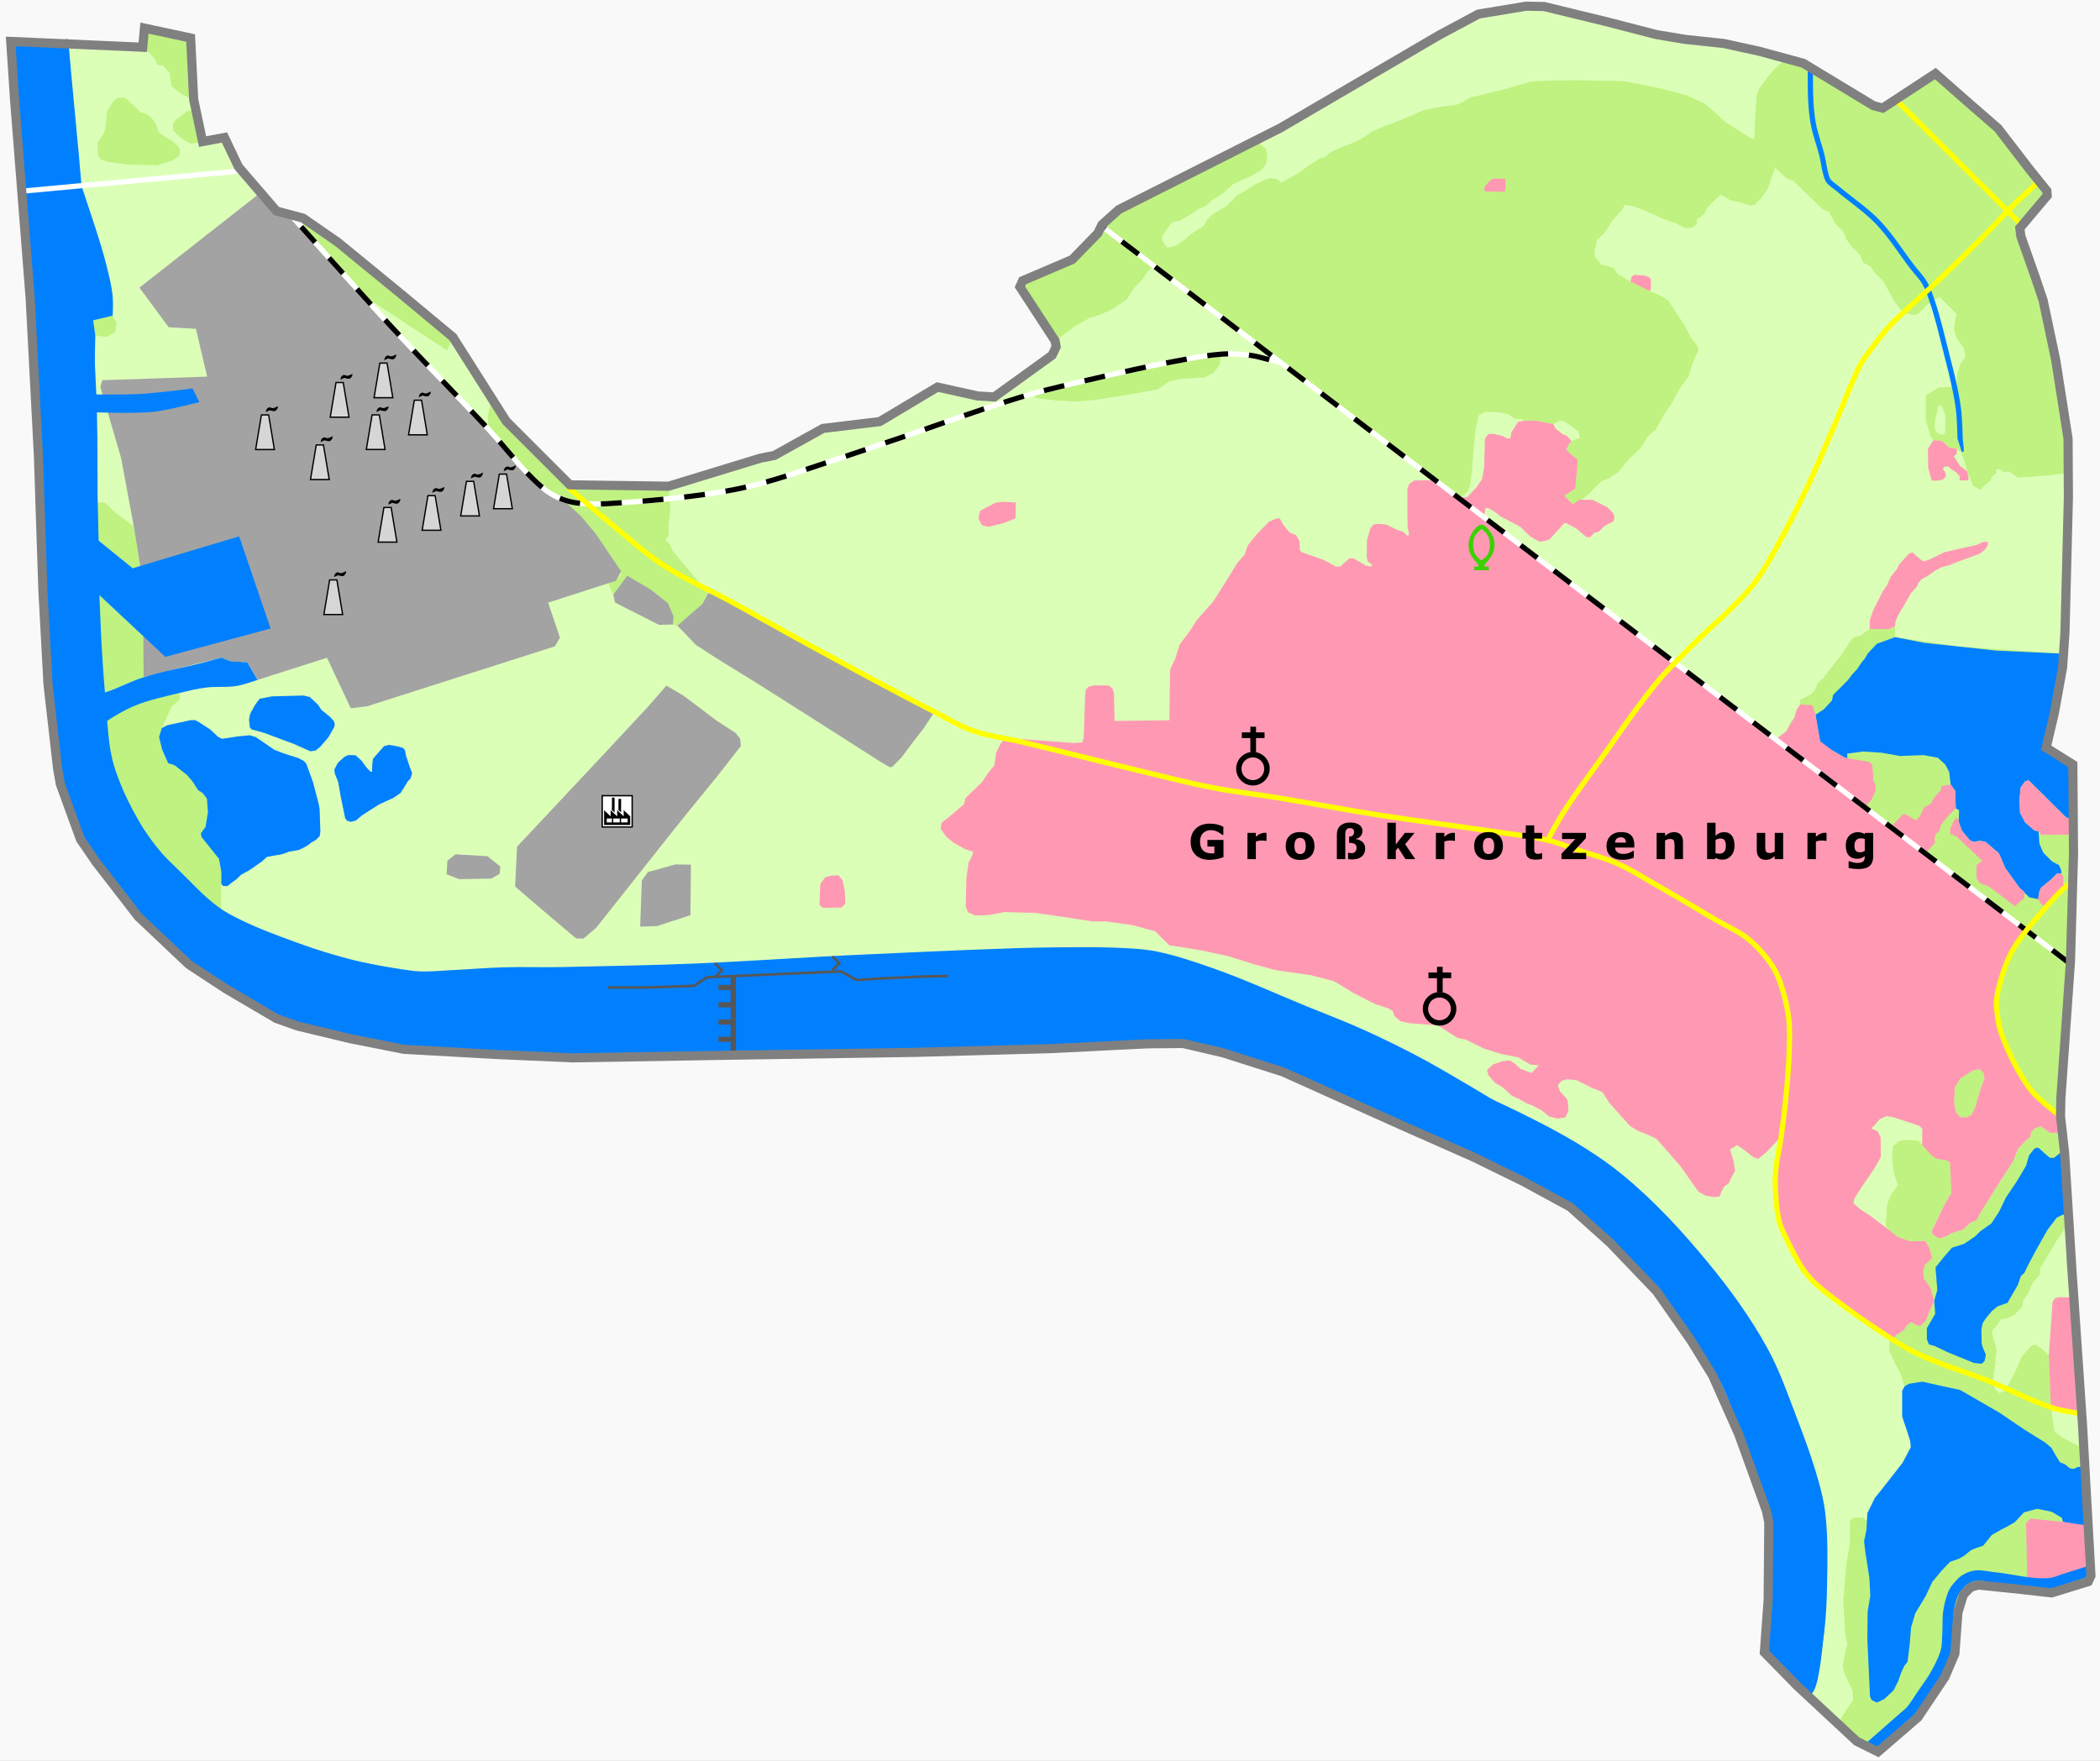 <?xml version="1.0" encoding="UTF-8" standalone="no"?>
<svg
   xmlns:osb="http://www.openswatchbook.org/uri/2009/osb"
   xmlns:dc="http://purl.org/dc/elements/1.1/"
   xmlns:cc="http://creativecommons.org/ns#"
   xmlns:rdf="http://www.w3.org/1999/02/22-rdf-syntax-ns#"
   xmlns:svg="http://www.w3.org/2000/svg"
   xmlns="http://www.w3.org/2000/svg"
   xmlns:sodipodi="http://sodipodi.sourceforge.net/DTD/sodipodi-0.dtd"
   xmlns:inkscape="http://www.inkscape.org/namespaces/inkscape"
   width="804.333mm"
   height="674.646mm"
   viewBox="0 0 804.333 674.646"
   version="1.1"
   id="svg8"
   inkscape:version="1.0.1 (3bc2e813f5, 2020-09-07)"
   sodipodi:docname="Großkrotzenburg.svg">
  <rect x="0" y="0" width="804.333" height="674.646" fill="#333333" stroke="none"/>
  <defs
     id="defs2">
    <rect
       x="149.715"
       y="120.03"
       width="283.298"
       height="36.138"
       id="rect1222" />
    <linearGradient
       id="linearGradient2889"
       osb:paint="solid">
      <stop
         style="stop-color:#a3a3a3;stop-opacity:1;"
         offset="0"
         id="stop2887" />
    </linearGradient>
    <linearGradient
       id="linearGradient2881"
       osb:paint="solid">
      <stop
         style="stop-color:#a3a3a3;stop-opacity:1;"
         offset="0"
         id="stop2879" />
    </linearGradient>
    <inkscape:path-effect
       effect="bspline"
       id="path-effect917"
       is_visible="true"
       lpeversion="1"
       weight="33.333"
       steps="2"
       helper_size="0"
       apply_no_weight="true"
       apply_with_weight="true" />
    <linearGradient
       id="linearGradient872"
       osb:paint="solid">
      <stop
         style="stop-color:#e6e6e6;stop-opacity:1;"
         offset="0"
         id="stop870" />
    </linearGradient>
  </defs>
  <sodipodi:namedview
     id="base"
     pagecolor="#ffffff"
     bordercolor="#666666"
     borderopacity="1.0"
     inkscape:pageopacity="0.0"
     inkscape:pageshadow="2"
     inkscape:zoom="0.24"
     inkscape:cx="1784.2801"
     inkscape:cy="1030.4961"
     inkscape:document-units="mm"
     inkscape:current-layer="g1228"
     inkscape:document-rotation="0"
     showgrid="false"
     inkscape:window-width="1254"
     inkscape:window-height="967"
     inkscape:window-x="10"
     inkscape:window-y="0"
     inkscape:window-maximized="0"
     inkscape:pagecheckerboard="true"
     fit-margin-top="0"
     fit-margin-left="0"
     fit-margin-right="0"
     fit-margin-bottom="0">
    <inkscape:grid
       type="xygrid"
       id="grid1201"
       originx="296.333"
       originy="189.156" />
  </sodipodi:namedview>
  <g
     inkscape:label="Ebene 1"
     id="layer1"
     inkscape:groupmode="layer"
     transform="translate(296.333,189.156)">
    <g
       id="g855"
       inkscape:label="Hintergrund"
       style="display:inline">
      <rect
         style="opacity:0.997;fill:#f9f9f9;fill-opacity:1;fill-rule:evenodd;stroke:none;stroke-width:1;stroke-dashoffset:4.535"
         id="rect24"
         width="804.333"
         height="674.646"
         x="-296.333"
         y="-189.156"
         inkscape:label="Hintergrund" />
      <path
         style="fill:#dcffb8;fill-opacity:1;stroke:none;stroke-width:3.5;stroke-linecap:butt;stroke-linejoin:miter;stroke-miterlimit:4;stroke-dasharray:none;stroke-opacity:1"
         d="m -292.22,-173.289 50.559,2.227 0.655,-7.335 17.683,3.798 1.179,23.577 3.406,16.111 8.383,-1.572 5.37,11.264 14.539,16.897 10.217,2.751 13.229,9.169 23.839,19.516 20.302,16.897 20.433,32.222 24.363,24.363 37.854,0.524 35.103,-10.741 5.37,-1.048 18.599,-10.348 21.743,-2.62 22.136,-13.229 15.325,3.406 6.418,0.393 22.136,-15.98 1.572,-3.275 -0.393,-2.227 -13.491,-20.695 1.048,-2.358 18.992,-8.121 9.824,-10.086 1.572,-3.275 6.418,-5.763 61.954,-31.305 60.907,-35.627 14.932,-7.99 18.206,-3.013 6.942,0.131 23.708,5.763 19.254,4.977 11.002,1.834 14.801,1.572 13.753,3.013 16.766,4.584 26.851,16.242 3.537,0.917 20.171,-13.229 14.015,12.312 9.955,8.645 12.181,15.849 6.549,8.121 0.131,1.834 -10.479,12.443 0.393,3.144 5.37,15.194 3.144,9.3 4.846,22.922 4.715,30.126 0.131,22.529 -1.31,51.607 -0.917,13.491 -3.144,17.421 -3.144,13.36 10.217,6.418 0.262,34.186 -1.179,41.39 -3.667,52.262 -0.131,6.942 1.572,14.146 2.751,44.141 4.06,59.335 3.275,58.418 -1.048,2.227 -14.015,4.322 -11.526,-1.31 -16.504,-1.703 -2.882,0.786 -2.882,2.882 -2.096,6.811 -1.179,15.849 -3.798,8.907 -10.348,15.456 -15.325,13.229 -8.121,-4.06 -22.66,-21.088 -12.705,-12.967 0.393,-5.632 1.048,-14.277 0.262,-29.864 -0.917,-4.453 -10.61,-29.34 -9.955,-22.398 -8.383,-13.622 -13.098,-18.73 -17.814,-18.599 -15.325,-13.753 -18.075,-9.824 -18.992,-9.3 -28.423,-12.574 -44.534,-20.04 -23.053,-7.335 -15.194,-3.537 -13.884,0.131 -36.675,1.834 -52.262,1.441 -76.362,1.179 -54.619,0.917 -29.602,-1.31 -34.972,-1.965 -20.564,-4.06 -20.171,-4.846 -8.121,-2.882 -19.385,-11.395 -14.146,-9.3 -19.385,-18.337 -16.111,-20.826 -6.025,-8.776 -7.728,-21.219 -1.048,-6.025 -3.667,-32.222 -1.965,-36.151 -1.703,-51.345 -3.144,-60.121 -6.025,-76.755 z"
         id="path849"
         inkscape:label="Wiese" />
      <path
         id="path860"
         style="fill:#bff280;fill-opacity:1;fill-rule:evenodd;stroke:none;stroke-width:0.265px;stroke-linecap:butt;stroke-linejoin:miter;stroke-opacity:1"
         inkscape:label="Wald"
         d="m -227.458,-132.083 -0.209,2.719 -2.719,1.673 -5.752,1.882 -11.713,-0.314 -7.53,-1.046 -2.719,-1.15 -0.732,-1.673 -0.209,-4.601 2.092,-2.719 0.941,-2.51 0.627,-6.588 1.36,-2.301 1.15,-1.673 1.464,-1.255 2.51,-0.209 1.36,0.837 5.124,4.915 2.092,0.523 1.987,1.464 1.778,2.51 0.627,2.196 0.732,1.15 2.614,1.882 1.987,0.941 2.092,1.987 z m -0.084,209.134 0.129,1.678 -3.227,2.839 -2.065,4.646 -1.678,3.614 -1.033,3.356 1.162,4.775 2.323,5.292 2.452,0.774 4.775,3.743 2.194,2.581 2.065,3.227 1.807,1.162 1.549,2.065 0.387,5.163 -0.903,5.679 -1.807,2.452 0.258,1.42 3.614,4.388 3.098,4.001 0.903,5.034 -0.129,5.163 v 9.293 l -9.68,-7.486 -15.746,-16.52 -12.003,-20.005 -6.066,-18.973 -1.94,-8.095 3.876,-3.778 17.811,-7.486 7.615,-2.065 z m -13.939,-22.457 0.129,15.617 -15.385,6.153 -2.007,-37.954 z m -3.614,-42.075 2.452,15.101 -2.873,0.937 -13.047,-10.583 -1.246,-14.489 3.614,-0.129 3.743,3.614 z m -8.084,-80.764 1.502,2.679 -0.516,3.485 -3.356,2.065 -4.29,-0.656 -0.821,-5.748 z m 72.948,-37.327 0.443,4.772 23.877,25.684 30.847,20.263 2.203,-5.137 -44.141,-36.413 z m -41.914,-45.451 -4.235,-1.791 -4.13,-3.227 -0.645,-2.969 -0.129,-2.194 -2.581,-2.839 -2.323,-0.258 -0.516,-1.807 -1.807,-2.194 -3.149,-2.761 0.655,-7.335 17.683,3.798 z m 3.406,16.111 -4.543,0.813 -3.485,-1.936 -3.227,-3.098 -0.129,-2.839 1.291,-1.42 3.872,-2.968 3.872,-1.162 z m 641.68,616.924 -8.121,-4.06 -7.103,-6.736 3.098,-5.421 2.581,-3.356 -0.129,-3.743 -3.098,-6.582 -0.774,-3.356 1.807,-8.131 -0.774,-3.485 -0.774,-12.907 1.162,-13.939 1.42,-8.389 v -8.647 l 1.936,-1.033 h 2.839 l 2.065,1.678 30.459,0.129 -17.94,-57.047 -2.065,-3.743 -2.323,-4.904 0.258,-3.743 2.581,-2.323 2.839,-1.807 1.291,-2.065 1.678,-1.033 1.678,1.162 1.549,0.387 2.323,-2.194 1.033,-2.839 2.065,-4.646 -1.42,-5.034 -2.581,-3.614 -0.129,-2.839 0.516,-2.194 2.839,-2.71 -1.033,-3.872 -1.678,-2.71 -5.937,0.129 -4.517,-1.678 -3.614,-2.839 -1.033,-1.291 0.516,-8.131 1.291,-3.614 2.839,-3.872 -1.678,-5.421 -0.516,-5.808 0.387,-3.743 1.936,-1.807 2.452,-0.645 5.163,0.258 1.807,1.807 5.55,5.292 3.227,0.387 1.678,0.903 0.258,2.839 0.258,8.905 -2.581,4.259 -2.71,5.421 -2.194,4.775 0.258,1.42 2.581,1.549 3.098,-1.033 1.549,-1.033 4.517,-1.42 2.71,-2.581 2.452,-1.033 1.678,-3.227 8.131,-12.519 4.259,-6.97 1.807,-4.646 3.227,-3.356 1.42,-1.033 0.258,-1.807 1.678,-1.678 2.194,-0.645 3.356,2.452 h 2.968 l 1.807,0.129 3.098,33.428 -5.55,8.26 -6.066,10.196 -0.129,2.452 -2.71,2.968 -1.678,4.13 -1.936,2.71 -0.387,2.323 -2.839,3.098 -2.839,1.42 -2.452,0.387 -1.42,2.194 -1.807,1.936 -0.129,1.42 1.678,5.808 -0.516,5.808 -0.903,7.099 1.033,2.581 1.549,1.42 2.194,-1.033 3.872,-7.357 2.323,-5.421 3.485,-4.13 1.807,-0.774 2.452,1.678 2.71,2.581 1.162,22.586 1.033,6.453 2.839,2.323 4.646,2.452 3.098,1.549 2.452,36.654 0.93,12.391 -15.063,6.549 -28.03,-3.013 -2.882,0.786 -2.882,2.882 -2.096,6.811 -1.179,15.849 -3.798,8.907 -10.348,15.456 z m 69.944,-243.495 -6.208,-4.765 -6.39,-6.39 -4.709,-8.745 -5.83,-13.341 -1.121,-6.054 -0.224,-7.848 4.484,-13.566 6.839,-10.426 -23.768,-18.05 -38.566,-29.934 -33.073,-25.674 3.588,-2.803 1.233,-2.915 1.794,-2.242 0.897,-3.027 1.345,-2.018 v -1.794 l 4.036,-2.018 1.682,-1.794 1.009,-2.466 2.466,-2.466 2.13,-2.915 4.036,-5.045 2.018,-2.915 1.906,-2.915 1.121,-1.345 2.579,-0.673 3.588,-2.579 h 4.372 l 3.027,0.112 2.354,-1.121 v 4.148 l 24.44,3.588 40.696,2.803 -7.253,35.994 10.217,6.418 0.175,34.496 -1.121,41.593 z m -29.528,-16.649 0.448,1.906 -2.018,5.718 -1.57,5.606 -1.457,2.915 -1.794,0.897 -2.579,-0.112 -1.457,-1.682 -0.785,-3.251 0.224,-6.278 2.13,-3.588 5.045,-3.139 2.466,-0.336 z M 98.77,-38.23 l 6.502,-2.018 25.113,-6.39 16.256,-3.251 19.507,-2.803 5.269,-0.448 -0.673,4.036 -2.354,2.803 -3.251,1.682 -9.529,0.673 -4.036,0.897 -4.372,3.027 -9.081,1.682 -15.359,2.466 -7.399,0.561 -7.624,-0.448 -7.175,-0.897 z m -205.725,3.027 4.527,7.435 24.363,24.363 37.854,0.524 0.636,8.824 -0.673,6.502 v 3.7 l -1.233,1.345 1.794,2.13 0.897,2.13 13.678,16.368 -2.13,4.036 -6.839,6.054 -2.803,2.354 -1.682,-0.448 0.224,-3.139 -2.13,-5.045 -6.502,-5.157 -9.081,-5.381 -4.372,6.278 -1.009,1.009 -1.906,-4.372 2.915,-0.897 1.794,-2.354 0.224,-1.345 -9.866,-14.575 -5.381,-6.39 -6.39,-5.942 -9.081,-5.606 -15.92,-17.153 -4.26,-4.821 -0.112,-5.157 0.897,-4.372 z m 214.753,-23.346 -13.491,-20.695 1.048,-2.358 18.992,-8.121 9.824,-10.086 7.99,-9.038 52.599,-26.361 3.812,3.027 0.448,2.579 -0.336,3.027 -1.682,2.466 -4.148,2.354 -6.839,3.139 -4.372,3.924 -3.7,2.13 -2.466,2.354 -2.691,1.121 -3.7,2.466 -3.588,2.018 -2.915,0.561 -2.579,3.475 -1.345,2.466 0.336,1.457 1.57,2.242 h 0.785 l 3.027,-0.785 3.139,-2.242 2.579,-2.242 3.027,-2.018 1.57,-0.897 1.121,-2.13 2.242,-2.354 1.233,-0.673 2.691,-1.682 1.345,-0.673 3.812,-3.924 2.803,-1.682 1.682,-1.009 1.682,-1.233 4.036,-2.018 2.915,-1.009 2.579,0.448 1.457,1.345 6.278,-3.363 4.484,-3.251 3.924,-2.579 2.354,-0.785 1.906,-1.682 4.26,-1.906 5.942,-2.354 3.139,-1.794 2.579,-1.906 5.045,-2.13 3.475,-1.233 5.718,-2.354 5.269,-2.354 5.942,-1.233 6.839,-0.897 2.803,-1.233 2.354,-1.457 4.484,-1.121 9.193,-2.242 9.866,-2.915 6.727,-0.336 10.314,-0.112 18.498,0.336 12.556,2.466 10.987,2.803 7.399,3.363 4.484,3.812 3.363,3.251 2.915,1.794 4.26,2.691 2.915,1.794 1.009,0.448 0.336,-7.848 0.561,-8.969 0.897,-2.579 3.588,-4.933 3.139,-3.475 3.7,-3.139 6.592,1.692 30.388,17.159 20.171,-13.229 23.97,20.957 18.73,23.97 0.131,1.834 -10.479,12.443 0.393,3.144 8.514,24.494 9.562,53.048 -0.121,13.128 -6.839,0.897 -12.108,0.897 -3.139,-2.13 -2.803,-0.112 -1.233,-1.121 -1.233,0.336 -0.112,1.457 -1.682,1.345 -0.336,1.233 -1.794,1.57 -1.345,1.233 -1.009,0.897 -2.691,-1.682 -1.009,-2.691 -1.233,-2.803 -1.009,-3.924 -1.345,-3.251 -1.457,-1.345 -3.139,-0.561 -1.794,-1.794 -1.345,-0.785 -2.803,-0.224 -1.345,-1.794 -0.561,-2.915 -1.009,-2.579 v -9.866 l 4.933,-3.027 5.157,-0.224 1.57,-0.785 0.448,-4.372 1.009,-3.251 2.13,-3.363 -0.561,-2.803 -2.915,-4.26 -1.009,-3.139 0.561,-4.26 0.561,-1.57 -6.615,-6.727 -4.821,3.139 -3.7,3.7 h -2.466 l -3.588,-1.345 -2.691,-3.7 -4.372,-7.848 -3.251,-3.251 -1.682,-2.354 -2.691,-1.457 -1.121,-2.803 -2.915,-2.915 -2.466,-3.251 -1.009,-2.691 -3.139,-3.251 -1.345,-2.466 -1.121,-2.018 -2.466,-1.009 -11.099,-10.875 -2.691,-1.009 -4.372,-4.036 -2.691,7.848 -2.466,3.7 -2.691,2.691 -1.57,0.224 -4.933,-1.457 -2.579,-0.448 -3.363,-1.906 -0.561,-0.224 -2.13,1.906 -3.027,3.027 -1.233,2.579 -2.691,1.906 v 1.682 l -1.682,1.457 -2.803,0.112 -3.475,-1.794 -4.821,-1.682 -6.502,-2.915 -4.821,-1.906 -3.475,-0.561 -1.345,2.242 -3.812,4.148 -1.682,3.139 -1.906,2.13 -1.906,1.682 -0.448,2.242 -0.561,2.018 0.112,2.13 2.466,3.027 4.821,1.457 1.57,2.354 4.821,2.803 7.175,3.475 5.157,2.354 2.354,1.682 2.803,4.372 3.139,4.709 2.691,5.157 1.906,2.242 0.897,2.13 -1.233,2.691 -1.457,3.475 -1.121,4.036 -3.139,4.148 -3.363,6.166 -3.027,4.484 -3.027,5.493 -3.363,3.027 -1.345,2.466 -1.682,2.242 -3.924,3.7 -4.148,5.045 -3.251,2.13 -3.139,1.233 -4.036,4.036 -2.691,2.466 -4.26,2.354 -3.251,-3.251 4.26,-2.803 0.897,-10.875 -4.372,-3.924 0.897,-2.018 1.121,-1.345 3.251,-1.233 -0.673,-2.466 -5.269,-3.812 -1.57,-0.448 -2.803,1.457 -6.727,-1.345 -4.597,0.112 -0.785,-0.785 h -2.691 l -2.242,-1.682 -4.26,-0.897 h -4.821 l -2.466,1.345 -1.233,5.83 -1.233,14.35 -0.673,6.39 -1.121,2.579 -2.579,2.13 -48.881,-36.548 -53.926,-41.593 -14.35,-10.987 -2.915,2.915 -1.57,2.466 -2.803,2.915 -2.242,3.027 -1.121,2.018 -5.606,3.7 -4.26,2.018 -4.597,1.457 -5.718,3.251 -4.26,3.251 z m 339.4,24.568 1.643,4.15 -0.086,4.496 -0.086,1.989 -1.21,0.865 -1.816,-0.865 c 0,0 -0.951,-1.643 -0.951,-2.075 0,-0.432 0.086,-2.335 0.086,-2.335 l 0.865,-3.804 0.346,-1.729 z m 16.159,255.85 0.448,1.906 -2.018,5.718 -1.57,5.606 -1.457,2.915 -1.794,0.897 -2.579,-0.112 -1.457,-1.682 -0.785,-3.251 0.224,-6.278 2.13,-3.588 5.045,-3.139 2.466,-0.336 z m 0,0 0.448,1.906 -2.018,5.718 -1.57,5.606 -1.457,2.915 -1.794,0.897 -2.579,-0.112 -1.457,-1.682 -0.785,-3.251 0.224,-6.278 2.13,-3.588 5.045,-3.139 2.466,-0.336 z" />
      <path
         id="path919"
         style="fill:#a3a3a3;fill-opacity:1;stroke:none;stroke-width:0.265px;stroke-linecap:butt;stroke-linejoin:miter;stroke-opacity:1"
         inkscape:label="Industrie"
         d="m 61.597,83.558 -4.183,6.379 -3.451,4.392 -4.915,6.588 -3.556,3.66 -1.046,0.209 L 40.89,102.696 18.301,88.264 -4.601,73.728 -21.857,63.061 l -8.053,-5.229 -3.347,-3.556 -3.629,-3.714 9.642,-8.408 2.13,-4.036 3.57,0.158 53.753,29.805 z m -217.418,-2.092 72.055,-23.007 1.882,-3.347 -4.497,-13.386 23.039,-7.421 2.915,-0.897 2.018,-3.7 -9.866,-14.575 -5.381,-6.39 -6.39,-5.942 -9.081,-5.606 -20.18,-21.974 -46.602,-50.339 -28.984,-31.554 -5.553,-1.652 -6.369,-6.819 -46.119,36.184 11.19,15.164 10.458,0.627 4.288,18.301 -40.158,1.36 -0.732,2.614 7.948,27.295 4.848,26.114 2.452,15.101 1.162,26.975 0.129,15.617 29.776,-7.441 3.376,1.369 6.569,0.456 3.923,6.751 26.617,-8.495 9.098,19.347 z m 51.139,61.388 -4.915,-3.974 -12.236,-0.732 -3.137,2.405 -0.314,5.229 4.811,1.882 12.236,-0.209 3.242,-1.778 z m 72.996,-0.732 -0.209,19.347 -12.759,4.183 -6.484,0.209 0.627,-17.674 2.301,-3.242 10.562,-2.928 z m -9.412,-68.603 6.588,3.869 12.759,9.621 7.111,4.601 1.778,2.196 0.314,2.824 -9.412,12.027 -12.34,15.164 -7.425,9.307 -26.249,33.151 -4.915,4.183 -2.824,-0.105 -13.595,-11.504 -9.726,-8.366 0.732,-15.268 33.256,-35.452 16.942,-18.197 z m 0.627,-31.589 2.13,5.045 -0.224,3.139 -5.381,0.112 -16.817,-8.52 -0.673,-3.027 5.381,-7.287 9.081,5.381 z" />
      <g
         id="g865"
         inkscape:label="Gewässer">
        <g
           id="g851"
           inkscape:label="Main">
          <path
             style="fill:none;stroke:#0080ff;stroke-width:22;stroke-linecap:butt;stroke-linejoin:miter;stroke-miterlimit:4;stroke-dasharray:none;stroke-opacity:1"
             d="m 389.353,446.34 c 0,0 1.6,-7.464 2.062,-11.247 0.689,-5.639 0.942,-11.33 1.05,-17.009 0.167,-8.82 0.397,-17.696 -0.63,-26.458 -0.392,-3.341 -1.201,-6.628 -2.1,-9.869 -2.414,-8.703 -5.582,-17.187 -8.819,-25.618 -3.08,-8.022 -5.925,-16.206 -10.079,-23.729 -6.024,-10.909 -13.411,-21.082 -21.335,-30.7 -9.53,-11.568 -19.731,-22.761 -31.33,-32.254 -8.129,-6.652 -17.214,-12.118 -26.5,-17.051 -16.454,-8.74 -33.672,-15.96 -50.607,-23.729 -12.9,-5.918 -25.505,-12.592 -38.848,-17.429 -12.167,-4.411 -24.613,-8.368 -37.378,-10.499 -4.841,-0.808 -9.792,-0.907 -14.699,-0.84 -9.131,0.125 -18.175,1.902 -27.298,2.31 -14.055,0.629 -28.139,0.054 -42.207,0.21 -48.721,0.541 -97.428,2.208 -146.151,2.52 -15.749,0.101 -31.517,0.561 -47.247,-0.21 -11.235,-0.551 -22.533,-1.123 -33.598,-3.15 -11.926,-2.184 -23.83,-5.108 -35.068,-9.659 -10.133,-4.104 -19.79,-9.512 -28.768,-15.749 -7.907,-5.492 -15.095,-12.028 -21.839,-18.899 -6.127,-6.242 -12.073,-12.798 -16.799,-20.159 -6.039,-9.405 -11.315,-19.522 -14.489,-30.238 -2.626,-8.866 -2.726,-18.301 -3.57,-27.508 -1.548,-16.893 -2.168,-33.863 -2.73,-50.817 -0.739,-22.318 0.096,-44.675 -0.84,-66.986 -1.112,-26.502 -3.512,-52.937 -5.67,-79.375 -1.121,-13.731 -2.544,-27.436 -3.78,-41.157 -0.428,-4.759 -1.26,-14.279 -1.26,-14.279"
             id="path862"
             inkscape:label="Main Basis"
             sodipodi:nodetypes="cssssssssssssssssssssssssssssc" />
          <path
             id="path16"
             style="fill:#0080ff;fill-opacity:1;stroke:none;stroke-width:0.265px;stroke-linecap:butt;stroke-linejoin:miter;stroke-opacity:1"
             inkscape:label="Main Ufer"
             d="m 379.454,443.897 16.27,17.921 c 0,0 1.965,-1.941 2.614,-3.137 0.957,-1.764 1.358,-3.789 1.778,-5.752 1.381,-6.456 2.405,-19.661 2.405,-19.661 z m -110.688,-189.354 9.098,-20.916 c 0,0 -19.257,-11.711 -29.177,-17.046 -7.428,-3.995 -15.008,-7.715 -22.694,-11.19 -7.25,-3.277 -14.703,-6.084 -22.066,-9.098 -11.91,-4.876 -23.623,-10.274 -35.766,-14.536 -7.035,-2.47 -14.137,-4.873 -21.439,-6.379 -3.197,-0.66 -6.468,-0.936 -9.726,-1.15 -10.019,-0.66 -20.078,-0.489 -30.119,-0.418 -8.753,0.061 -17.502,0.42 -26.249,0.732 -15.238,0.544 -30.467,1.33 -45.701,1.987 -22.031,0.95 -43.406,2.568 -65.439,3.479 -16.592,0.686 -33.832,0.963 -50.434,1.332 -7.563,0.168 -15.132,-0.121 -22.694,0.105 -6.979,0.208 -13.941,0.823 -20.916,1.15 -3.589,0.168 -7.181,0.556 -10.772,0.418 -2.42,-0.093 -4.821,-0.478 -7.216,-0.837 -5.328,-0.799 -10.637,-1.755 -15.896,-2.928 -3.483,-0.777 -6.932,-1.705 -10.353,-2.719 -4.999,-1.482 -9.956,-3.116 -14.85,-4.915 -6.708,-2.466 -13.438,-4.938 -19.87,-8.053 -3.176,-1.537 -6.359,-3.14 -9.203,-5.229 -5.685,-4.176 -10.403,-9.532 -15.478,-14.432 -2.021,-1.952 -4.11,-3.846 -5.961,-5.961 -2.571,-2.938 -4.851,-6.124 -7.111,-9.307 -1.908,-2.688 -5.438,-8.262 -5.438,-8.262 l -18.8,12.053 22.136,29.602 19.385,18.337 33.531,20.695 48.856,11.788 64.413,3.527 120.683,-2.196 66.93,-1.778 46.35,-1.78 38.247,10.871 z M -257.102,88.316 c 0,0 2.923,-2.099 4.471,-3.011 2.707,-1.595 5.468,-3.143 8.394,-4.288 5.442,-2.131 11.197,-3.374 16.879,-4.744 3.288,-0.793 6.59,-1.581 9.945,-2.007 3.928,-0.499 7.957,0.025 11.861,-0.639 2.685,-0.456 7.846,-2.281 7.846,-2.281 l -3.923,-6.751 -6.569,-0.456 -3.376,-1.369 c 0,0 -4.614,1.308 -6.934,1.916 -7.699,2.018 -15.602,3.296 -23.174,5.748 -4.024,1.303 -7.818,3.235 -11.769,4.744 -1.087,0.415 -3.284,1.186 -3.284,1.186 l -2.007,-37.954 25.728,24.086 40.326,-10.857 -12.043,-35.308 -40.782,12.226 -13.047,-10.583 -1.277,-49.176 c 0,0 14.885,0.623 22.262,-0.182 5.965,-0.651 17.608,-3.741 17.608,-3.741 l -2.646,-5.2 c 0,0 -13.234,1.714 -19.889,2.098 -5.921,0.342 -17.791,0.182 -17.791,0.182 l 0.456,-22.626 -0.821,-5.748 7.481,-1.825 c 0,0 0.245,-4.878 0,-7.299 -0.443,-4.385 -1.543,-8.688 -2.646,-12.955 -2.336,-9.043 -5.518,-17.846 -8.394,-26.732 -0.326,-1.006 -1.004,-3.011 -1.004,-3.011 l -22.17,2.281 3.376,51.183 1.46,37.407 1.916,43.702 1.46,35.764 3.467,40.691 z"
             sodipodi:nodetypes="ccssccccsssssscsssssssssssssssscccccccccccccsssssccccsssccccccccsccsccccssscccccccc" />
        </g>
        <g
           id="g854"
           inkscape:label="Seen">
          <path
             id="path22"
             style="fill:#0080ff;fill-opacity:1;stroke:none;stroke-width:0.265px;stroke-linecap:butt;stroke-linejoin:miter;stroke-opacity:1"
             d="m -160.105,100.219 2.194,2.001 1.936,2.646 1.549,1.613 0.581,0.065 0.129,-3.227 0.258,-1.742 1.226,-1.484 3.033,-3.42 1.871,-0.452 3.227,0.581 2.13,0.581 0.774,0.903 0.323,1.936 1.549,4.646 0.839,2.13 -0.581,2.065 -1.097,1.162 -1.484,2.452 -1.291,2.001 -2.646,1.807 -5.614,2.581 -6.26,4.001 -2.581,2.13 -1.807,0.516 -1.484,-0.387 -0.774,-0.903 -1.742,-8.454 -0.968,-5.55 -1.291,-3.227 -0.194,-1.484 1.355,-2.581 2.452,-2.259 1.42,-0.71 h 1.871 z m -8.26,-10.777 -2.13,3.807 -3.098,3.614 -1.871,1.549 -2.001,0.258 -6.066,-2.71 -11.745,-4.388 -4.582,-1.226 -0.774,-0.774 -0.323,-3.033 0.452,-2.259 1.936,-3.485 1.678,-2.259 4.711,-0.903 12.132,-0.323 2.388,0.581 3.162,2.968 c 0,0 1.226,2.001 1.484,2.13 0.258,0.129 3.162,2.581 3.162,2.581 l 1.42,1.549 0.323,1.291 z m -5.538,31.424 0.282,8.597 -0.274,1.733 -1.46,1.46 -1.642,0.912 -0.912,0.73 -1.186,0.821 -2.737,1.369 -3.741,0.639 -2.737,1.004 -3.284,0.547 -2.463,0.456 -1.916,1.733 -2.737,1.916 -2.281,1.551 -3.011,1.642 -1.642,1.642 -1.916,1.369 -1.733,1.369 -1.642,-0.091 -0.639,-0.821 0.038,-4.504 -0.903,-5.034 -6.711,-8.389 -0.258,-1.42 1.807,-2.452 0.903,-5.679 -0.387,-5.163 -1.549,-2.065 -1.807,-1.162 -2.065,-3.227 -2.194,-2.581 -4.775,-3.743 -2.452,-0.774 -2.323,-5.292 -1.162,-4.775 1.033,-3.356 2.001,-1.097 9.164,-2.001 h 1.678 l 1.484,0.839 4.195,2.71 3.033,2.839 1.484,0.774 6.002,-0.903 4.646,-0.452 2.259,0.645 7.163,4.904 3.485,1.355 6.002,1.936 1.936,1.097 0.839,0.968 2.517,6.905 2.259,8.583 z"
             inkscape:label="Seen" />
          <path
             style="fill:#0080ff;fill-opacity:1;stroke:none;stroke-width:0.265px;stroke-linecap:butt;stroke-linejoin:miter;stroke-opacity:1"
             d="m 450.59,409.192 -3.079,3.193 -3.763,4.562 -2.509,5.36 -3.992,6.615 -1.597,5.36 -0.57,6.843 -0.798,6.386 -1.254,1.597 -1.254,2.737 -1.026,2.965 -1.825,3.649 -3.535,3.307 -2.851,1.369 -1.939,-0.912 -0.684,-1.369 -1.026,-22.011 0.114,-10.606 1.026,-6.044 -0.342,-6.615 -1.597,-10.378 -0.456,-3.878 0.912,-4.334 0.342,-6.386 2.851,-5.816 3.649,-4.562 6.957,-8.895 3.193,-6.044 -0.228,-2.281 -0.912,-2.965 -2.167,-6.501 v -9.922 l 1.026,-1.711 1.597,-0.912 5.132,-0.798 6.615,1.483 7.869,1.711 15.168,8.781 5.36,3.649 4.22,2.851 7.869,4.904 2.281,1.939 1.825,3.193 1.483,2.395 1.825,0.684 1.939,1.597 1.483,0.228 1.711,-0.798 2.281,0.228 1.825,22.353 -4.904,-0.456 -5.018,-1.026 -0.456,-1.597 -3.878,-2.281 -5.588,-1.14 -5.018,1.369 -3.535,3.763 -2.737,1.597 -2.281,1.14 -3.763,2.167 -3.307,4.106 -2.737,0.912 -1.939,0.798 -2.623,2.167 -2.053,1.14 z"
             id="path850"
             inkscape:label="Emma Süd" />
          <path
             style="fill:#0080ff;fill-opacity:1;stroke:none;stroke-width:0.265px;stroke-linecap:butt;stroke-linejoin:miter;stroke-opacity:1"
             d="m 464.275,329.817 -0.456,2.395 -1.14,1.14 -2.965,-0.342 -9.808,-3.992 -5.246,-2.509 -2.167,-0.57 -0.798,-1.939 v -4.334 l 3.193,-5.474 -0.388,-4.953 1.186,-4.171 -0.456,-5.702 -0.228,-2.965 3.307,-4.106 2.965,-3.421 4.676,-1.483 4.22,-2.851 1.939,-1.939 4.334,-3.079 2.965,-4.562 2.509,-5.246 4.22,-6.272 3.535,-5.93 1.14,-3.992 1.939,-2.509 c 0,0 1.026,-0.57 1.483,-0.456 0.456,0.114 2.281,1.939 2.281,1.939 l 2.281,1.939 h 1.597 l 3.535,-2.851 2.395,23.721 -3.079,1.14 -1.825,0.912 -3.535,4.676 -4.562,8.097 -2.965,5.588 -1.369,2.851 -1.254,1.026 -1.254,3.649 -2.281,3.878 -1.597,2.851 -3.878,1.369 -2.167,1.825 -2.281,2.737 -1.254,1.939 -0.456,2.509 0.114,5.246 0.456,1.597 z"
             id="path856"
             inkscape:label="Emma Nord" />
          <path
             style="fill:#0080ff;fill-opacity:1;stroke:none;stroke-width:0.265px;stroke-linecap:butt;stroke-linejoin:miter;stroke-opacity:1"
             d="m 492.33,142.328 0.798,1.939 0.114,1.14 -1.825,0.228 -1.939,1.939 -4.106,3.421 -0.684,1.711 v 2.281 l -0.456,0.342 -3.307,-0.684 -3.763,-3.649 -5.474,-7.641 -2.395,-5.588 -5.246,-4.448 -2.281,-0.342 -1.939,0.456 -1.711,-0.684 -3.079,-3.763 -1.14,-3.307 0.114,-4.448 -1.254,-0.684 -0.228,-6.729 -1.711,-2.395 -0.57,-4.79 -1.483,-2.851 -2.851,-2.623 -5.474,-1.026 -9.01,0.342 -7.071,-1.254 -7.299,-0.456 -4.904,0.684 -1.026,0.114 0.114,1.711 -0.912,-0.114 -5.132,-2.965 c 0,0 -4.334,-2.965 -4.448,-3.421 -0.114,-0.456 -1.254,-6.843 -1.254,-6.843 l -0.456,-3.307 3.079,-1.939 3.193,-3.421 0.456,-2.167 5.588,-5.588 1.825,-2.395 1.825,-1.939 1.483,-2.281 1.483,-1.825 1.14,-1.939 3.421,-3.649 6.964,-2.544 11.283,2.202 27.599,2.965 26.255,1.224 -7.253,35.994 10.217,6.418 0.318,20.799 -2.851,-0.456 -12.203,-12.089 -2.167,-2.167 -1.369,0.342 -1.711,2.395 -0.456,4.676 0.228,5.018 1.939,3.649 3.535,3.079 1.597,0.342 0.342,4.79 1.483,3.421 3.307,3.307 z"
             id="path858"
             inkscape:label="Freigericht West" />
        </g>
      </g>
      <path
         id="path868"
         style="display:inline;fill:#ff99b3;fill-opacity:1;fill-rule:evenodd;stroke:none;stroke-width:0.265px;stroke-linecap:butt;stroke-linejoin:miter;stroke-opacity:1"
         inkscape:label="Großkrotzenburg"
         d="m 457.079,-8.633 0.581,2.148 -0.086,1.383 h -3.372 l 0.086,-1.556 -1.47,-1.643 -1.47,-0.865 -1.556,-1.297 -1.383,0.086 -0.605,0.865 0.865,1.124 0.432,1.643 -1.383,1.383 -1.989,0.346 h -2.162 l -1.383,-4.929 -0.086,-7.263 2.09,-3.31 2.803,0.224 1.345,0.785 1.794,1.794 3.139,0.561 -0.185,1.951 -1.076,0.83 2.364,3.734 z m 7.959,27.024 -0.081,1.371 -0.807,1.371 -2.178,1.855 -9.115,3.307 -2.42,1.049 -3.307,0.887 -2.339,1.291 -2.823,2.017 -2.259,1.21 -1.21,1.291 -0.565,1.452 -2.339,2.662 -2.259,3.953 -2.581,4.275 -1.049,2.501 -0.206,1.903 -2.354,1.121 -7.399,-0.112 0.119,-3.477 1.452,-4.114 3.63,-7.018 1.533,-2.259 1.291,-2.985 2.501,-3.146 0.807,-1.775 3.146,-3.388 1.049,-0.968 1.129,-0.081 0.968,0.968 2.097,1.775 0.887,0.565 2.259,-0.645 5.727,-2.823 8.389,-1.936 4.033,-0.887 2.42,-1.129 z m -129.095,-96.701 0.093,-3.8 -0.741,-0.88 -1.714,-0.602 -3.614,-0.278 -0.788,0.278 -0.602,0.51 -0.424,1.801 7.328,3.62 z m -55.697,-42.167 v 3.475 l -0.093,0.973 -0.417,0.324 -6.951,-0.093 -0.51,-0.278 -0.185,-0.51 0.324,-1.205 1.39,-1.575 1.019,-1.066 0.927,-0.278 h 3.522 z m 198.858,273 -0.086,2.335 -3.632,3.199 -9.684,-7.436 -3.718,-1.47 -1.297,-1.816 v -5.015 l 2.162,-1.729 -9.771,-9.252 -2.335,-0.951 -0.173,-1.816 1.297,-3.026 0.778,-1.124 h 1.193 l 0.06,1.254 1.14,3.307 3.079,3.763 1.711,0.684 1.939,-0.456 2.281,0.342 5.246,4.448 2.395,5.588 5.474,7.641 z m 14.139,-7.118 0.733,1.584 -0.086,4.41 -6.139,6.831 -2.075,-0.778 -1.442,-2.124 0.456,-2.623 0.684,-1.711 4.106,-3.421 1.939,-1.939 z m -12.545,-35.582 14.37,14.256 2.851,0.456 -0.398,6.112 h -6.571 l -5.361,0.086 -1.127,-1.409 -1.597,-0.342 -3.535,-3.079 -1.939,-3.649 -0.228,-5.018 0.456,-4.676 1.711,-2.395 z m 20.524,242.656 -5.847,-0.694 -6.144,-1.685 -0.849,-19.954 1.444,-20.576 0.892,-1.288 1.387,-0.495 5.648,0.198 z m 2.513,42.912 1.303,16.985 -14.418,3.657 -10.492,-0.57 -0.456,-20.984 1.597,-1.825 12.545,1.254 z M 92.753,3.369 l -0.099,6.045 -4.36,1.784 -5.946,1.486 -2.576,-0.595 -1.387,-2.676 0.694,-2.874 6.045,-3.171 3.072,-0.297 z M 24.774,146.165 l 1.586,1.883 0.892,4.261 0.198,4.757 -1.387,1.486 -7.333,0.099 -1.189,-1.189 0.297,-7.928 1.883,-2.576 1.883,-0.595 z m 260.379,-173.753 2.077,-0.328 4.597,-0.112 6.727,1.345 1.039,1.838 2.581,2.017 1.613,0.645 1.829,2.003 -1.121,1.345 -0.897,2.018 4.372,3.924 -0.897,10.875 -4.26,2.803 3.251,3.251 2.562,-1.777 5.001,0.081 5.808,2.904 2.097,2.178 0.484,1.452 -0.323,1.694 -3.549,1.855 -2.178,2.178 -1.613,0.323 -1.533,1.694 h -1.533 l -3.872,-3.307 -3.711,-1.936 -0.807,-0.161 -5.727,6.292 -2.017,0.645 -1.855,0.242 -3.549,-2.017 -3.791,-3.711 -3.388,-1.775 -4.033,-2.097 -2.42,-1.936 -2.501,-1.371 h -0.887 l -0.565,2.823 112.153,85.417 3.588,-2.803 3.027,-5.157 0.897,-3.027 1.345,-2.018 4.587,0.268 1.28,3.633 1.786,10.242 4.373,3.33 5.132,2.965 6.064,1.046 3.227,0.565 1.129,1.129 0.323,3.146 v 2.339 l 0.887,2.097 0.081,2.42 -1.371,2.985 -2.501,2.985 10.003,7.502 4.195,-4.437 1.049,-0.242 3.388,2.097 0.807,0.323 1.452,-1.533 1.452,-3.307 2.743,-1.613 1.21,-2.259 2.501,-2.743 0.403,-1.694 3.446,-0.542 1.711,2.395 0.228,6.729 -3.207,3.196 -2.42,3.065 -0.726,2.501 -1.291,1.049 -0.484,1.694 0.161,1.694 -3.549,3.953 38.484,29.686 -4.04,4.113 -2.799,6.314 -3.493,9.819 -0.991,3.746 0.224,7.848 1.121,6.054 2.55,5.987 3.28,7.354 4.709,8.745 6.39,6.39 6.208,4.765 0.66,6.447 -4.775,-0.129 -3.356,-2.452 -2.194,0.645 -1.678,1.678 -0.258,1.807 -1.42,1.033 -3.227,3.356 -1.807,4.646 -12.39,19.489 -1.678,3.227 -2.452,1.033 -2.71,2.581 -4.517,1.42 -1.549,1.033 -3.098,1.033 -2.581,-1.549 -0.258,-1.42 4.904,-10.196 2.581,-4.259 -0.516,-11.745 -1.678,-0.903 -3.227,-0.387 -2.081,-1.291 -3.711,-4.114 0.081,-6.05 -0.968,-1.21 -10.245,-3.388 -2.501,-0.403 -2.662,1.21 -1.855,2.259 -1.371,1.21 2.581,1.21 1.049,2.259 0.081,7.583 -2.662,4.598 -4.84,7.099 -2.662,4.195 -0.323,1.775 2.662,2.339 3.872,2.501 6.84,5.195 3.614,2.839 4.517,1.678 5.937,-0.129 1.678,2.71 1.033,3.872 -2.839,2.71 -0.516,2.194 0.129,2.839 2.581,3.614 1.42,5.034 -2.065,4.646 -1.033,2.839 -2.323,2.194 -1.549,-0.387 -1.678,-1.162 -1.678,1.033 -1.291,2.065 -2.839,1.807 -1.896,1.896 -15.222,-10.704 -14.439,-11.374 -4.195,-4.921 -6.857,-12.745 -2.178,-5.243 -1.533,-12.019 0.081,-7.905 2.097,-13.068 -5.566,5.969 -3.227,2.662 -1.775,-0.565 -3.791,-2.985 -2.662,-1.694 -2.581,1.694 1.371,4.356 0.565,3.791 -1.533,2.743 -0.726,1.855 -1.936,1.452 -0.968,1.775 -0.726,1.936 -1.936,0.323 -3.388,-0.565 -2.823,-1.533 -2.662,-3.711 -4.275,-6.131 -9.115,-10.406 -3.227,-1.533 -4.114,-1.613 -2.904,-1.855 -7.825,-8.793 -2.662,-4.114 -4.195,-1.694 -5.566,-2.823 -3.711,-0.403 -2.097,0.565 -1.533,1.775 0.807,2.178 2.985,3.388 0.323,4.195 -1.21,2.501 -2.985,0.484 -3.146,-0.807 -3.065,-2.42 -3.227,-1.694 -2.42,-0.968 -2.823,-1.613 -2.743,-1.21 -3.549,-3.227 -2.985,-1.775 -2.501,-2.904 -0.565,-2.017 2.42,-2.178 3.549,-1.21 2.743,-0.323 2.017,1.291 2.097,1.936 2.904,1.129 1.452,0.484 1.533,-1.775 1.129,-1.129 -3.227,-0.323 -4.679,-2.743 -6.453,-1.291 -6.534,-2.017 -7.018,-3.469 -3.227,-0.645 -7.421,-4.759 -4.517,-0.403 -6.453,-0.484 -3.549,-0.807 -2.259,-2.017 -0.484,-1.694 -1.452,-1.049 -5.405,-1.775 -8.067,-4.114 -7.583,-4.598 -8.873,-2.339 -13.552,-1.936 -8.551,-2.339 -9.519,-2.985 -10.003,-2.178 -8.793,-1.452 -3.872,-0.565 -2.259,-2.178 -3.227,-3.227 -8.712,-2.339 -9.68,-1.371 -5.727,-0.081 -10.487,-1.613 -11.132,-1.613 -12.019,-0.323 -3.307,0.645 -3.307,0.565 -4.517,0.081 -2.823,-1.21 -0.807,-2.259 0.242,-10.971 0.887,-5.889 1.371,-2.581 0.323,-1.533 -3.146,-0.968 -4.114,-2.339 -2.904,-2.259 -2.259,-3.146 0.403,-2.42 2.339,-1.775 6.131,-5.243 0.726,-2.501 6.211,-5.969 2.662,-3.953 2.097,-2.501 0.645,-4.759 1.775,-3.63 1.855,-2.097 26.297,1.936 3.146,-0.242 0.484,-1.855 0.565,-16.133 0.242,-2.178 1.129,-1.21 2.339,-0.484 5.405,0.081 1.371,1.21 0.565,1.855 0.242,10.487 20.973,-0.242 0.242,-19.36 2.017,-4.356 1.694,-5.324 3.872,-5.163 2.662,-4.195 6.211,-7.018 4.033,-6.292 5.405,-8.793 2.662,-2.904 1.21,-3.549 3.388,-4.275 4.759,-4.84 2.985,-1.291 h 1.129 l 1.533,2.743 2.259,2.662 2.501,1.049 1.291,2.259 0.081,3.227 0.645,0.968 8.228,2.904 2.42,1.21 2.501,1.452 h 1.694 l 2.097,-1.855 1.371,-1.291 h 1.694 l 4.679,2.743 1.855,0.403 0.645,-0.726 -1.855,-1.21 -0.323,-1.855 0.081,-6.292 1.291,-4.517 1.21,-1.533 1.855,-0.242 2.904,0.242 4.275,2.017 2.339,0.807 1.775,1.613 0.484,-0.645 -0.565,-2.743 -0.081,-6.534 v -8.228 l 0.726,-1.855 1.855,-1.291 9.035,-0.081 8.787,6.508 2.506,0.026 3.549,-3.872 2.097,-2.985 0.807,-4.195 0.242,-6.937 0.081,-4.517 1.21,-1.613 1.775,-0.242 3.872,0.887 1.775,0.968 1.129,-0.161 0.403,-2.259 z m 176.859,248.111 1.345,1.345 0.448,1.906 -2.018,5.718 -1.57,5.606 -1.457,2.915 -1.794,0.897 -2.579,-0.112 -1.457,-1.682 -0.785,-3.251 0.224,-6.278 2.13,-3.588 5.045,-3.139 z" />
    </g>
    <g
       id="g858"
       inkscape:label="Objekte"
       style="display:inline">
      <g
         id="g899"
         inkscape:label="Flüsse">
        <g
           id="g864"
           inkscape:label="Schifflacche">
          <path
             style="fill:none;stroke:#0080ff;stroke-width:2;stroke-linecap:butt;stroke-linejoin:miter;stroke-miterlimit:4;stroke-dasharray:none;stroke-opacity:1"
             d="m 454.417,-21.185 c 0,0 -0.137,-6.489 -0.463,-9.714 -0.263,-2.608 -0.7,-5.198 -1.203,-7.771 -1.027,-5.256 -2.379,-10.445 -3.7,-15.634 -1.648,-6.474 -3.129,-13.008 -5.273,-19.335 -0.812,-2.397 -1.605,-4.838 -2.868,-7.031 -1.284,-2.229 -3.147,-4.069 -4.718,-6.106 -4.445,-5.763 -8.275,-12.055 -13.322,-17.3 -4.676,-4.859 -10.396,-8.593 -15.542,-12.952 -1.118,-0.947 -2.464,-1.686 -3.33,-2.868 -0.416,-0.568 -0.619,-1.271 -0.833,-1.943 -0.803,-2.524 -1.036,-5.198 -1.665,-7.771 -0.966,-3.946 -2.462,-7.761 -3.238,-11.749 -0.563,-2.895 -0.827,-5.846 -1.018,-8.789 -0.278,-4.278 -0.185,-12.859 -0.185,-12.859"
             id="path861"
             inkscape:label="Schifflache"
             sodipodi:nodetypes="csssssssssssssc" />
          <path
             style="fill:#0080ff;fill-opacity:1;stroke:none;stroke-width:0.265px;stroke-linecap:butt;stroke-linejoin:miter;stroke-opacity:1"
             d="m 453.416,-21.167 c 0,0 0.108,0.384 0.168,0.574 0.141,0.449 0.307,0.89 0.452,1.338 0.252,0.777 0.439,1.575 0.727,2.339 0.105,0.278 0.162,0.596 0.363,0.815 0.046,0.05 0.11,0.088 0.177,0.097 0.093,0.013 0.19,-0.021 0.275,-0.062 0.079,-0.039 0.163,-0.09 0.204,-0.168 0.076,-0.144 0.044,-0.324 0.044,-0.487 -4.1e-4,-1.296 -0.238,-2.581 -0.354,-3.872 -0.018,-0.205 -0.054,-0.617 -0.054,-0.617 l -0.025,-0.039 -1.929,0.043 z"
             id="path866"
             inkscape:label="Schifflachequelle"
             sodipodi:nodetypes="cssssssssscccc" />
        </g>
        <path
           style="fill:none;stroke:#0080ff;stroke-width:4;stroke-linecap:butt;stroke-linejoin:miter;stroke-miterlimit:4;stroke-dasharray:none;stroke-opacity:1"
           d="m 505.038,412.377 c 0,0 -3.401,1.098 -5.104,1.641 -1.881,0.599 -3.76,1.206 -5.648,1.784 -1.779,0.544 -3.499,1.414 -5.351,1.586 -7.341,0.68 -14.661,-1.571 -21.999,-2.279 -2.212,-0.214 -4.438,-0.893 -6.639,-0.595 -1.398,0.19 -2.76,0.75 -3.964,1.486 -0.877,0.537 -1.59,1.317 -2.279,2.081 -0.744,0.824 -1.49,1.68 -1.982,2.676 -1.111,2.25 -1.676,4.758 -2.081,7.234 -0.481,2.937 -0.191,5.95 -0.396,8.919 -0.146,2.118 -0.064,4.286 -0.595,6.342 -0.784,3.036 -2.266,5.867 -3.766,8.621 -1.63,2.993 -3.73,5.706 -5.648,8.522 -1.362,1.999 -2.555,4.137 -4.162,5.946 -0.823,0.927 -1.846,1.655 -2.775,2.477 -4.311,3.817 -12.981,11.396 -12.981,11.396"
           id="path893"
           inkscape:label="Kahl"
           sodipodi:nodetypes="csssssssssssssssc" />
      </g>
      <g
         id="g2909"
         inkscape:label="Bahnlinie">
        <path
           style="fill:none;stroke:#ffffff;stroke-width:2;stroke-linecap:butt;stroke-linejoin:miter;stroke-miterlimit:4;stroke-dasharray:none;stroke-opacity:1"
           d="m 194.289,-50.226 c 0,0 -2.689,-0.678 -4.036,-1.009 -2.315,-0.569 -4.597,-1.305 -6.951,-1.682 -2.776,-0.444 -5.597,-0.652 -8.408,-0.673 -2.284,-0.016 -4.57,0.183 -6.839,0.448 -5.345,0.625 -10.63,1.702 -15.92,2.691 -4.575,0.855 -9.128,1.822 -13.678,2.803 -5.955,1.284 -11.897,2.635 -17.826,4.036 -7.304,1.726 -14.636,3.353 -21.862,5.381 -6.452,1.811 -12.809,3.949 -19.171,6.054 -9.761,3.23 -19.418,6.768 -29.149,10.09 -11.307,3.86 -22.625,7.687 -33.97,11.435 -5.409,1.787 -10.793,3.657 -16.256,5.269 -3.338,0.985 -6.699,1.904 -10.09,2.691 -3.191,0.74 -6.41,1.366 -9.642,1.906 -5.432,0.908 -10.896,1.626 -16.368,2.242 -7.605,0.856 -15.234,1.512 -22.871,2.018 -3.359,0.223 -6.724,0.524 -10.09,0.448 -2.926,-0.066 -5.889,-0.143 -8.745,-0.785 -2.215,-0.498 -4.377,-1.305 -6.39,-2.354 -1.857,-0.968 -3.58,-2.21 -5.157,-3.588 -7.491,-6.541 -13.396,-14.702 -20.18,-21.974 -12.082,-12.951 -24.528,-25.559 -36.548,-38.566 -13.193,-14.277 -39.037,-43.327 -39.037,-43.327"
           id="path2915"
           inkscape:label="Bahnlinie staudinger weiß"
           sodipodi:nodetypes="cssssssssssssssssssssssc" />
        <path
           style="fill:none;stroke:#000000;stroke-width:2;stroke-linecap:butt;stroke-linejoin:miter;stroke-miterlimit:4;stroke-dasharray:8, 8;stroke-dashoffset:11.4;stroke-opacity:1"
           d="m 194.289,-50.226 c 0,0 -2.689,-0.678 -4.036,-1.009 -2.315,-0.569 -4.597,-1.305 -6.951,-1.682 -2.776,-0.444 -5.597,-0.652 -8.408,-0.673 -2.284,-0.016 -4.57,0.183 -6.839,0.448 -5.345,0.625 -10.63,1.702 -15.92,2.691 -4.575,0.855 -9.128,1.822 -13.678,2.803 -5.955,1.284 -11.897,2.635 -17.826,4.036 -7.304,1.726 -14.636,3.353 -21.862,5.381 -6.452,1.811 -12.809,3.949 -19.171,6.054 -9.761,3.23 -19.418,6.768 -29.149,10.09 -11.307,3.86 -22.625,7.687 -33.97,11.435 -5.409,1.787 -10.793,3.657 -16.256,5.269 -3.338,0.985 -6.699,1.904 -10.09,2.691 -3.191,0.74 -6.41,1.366 -9.642,1.906 -5.432,0.908 -10.896,1.626 -16.368,2.242 -7.605,0.856 -15.234,1.512 -22.871,2.018 -3.359,0.223 -6.724,0.524 -10.09,0.448 -2.926,-0.066 -5.889,-0.143 -8.745,-0.785 -2.215,-0.498 -4.377,-1.305 -6.39,-2.354 -1.857,-0.968 -3.58,-2.21 -5.157,-3.588 -7.491,-6.541 -13.396,-14.702 -20.18,-21.974 -12.082,-12.951 -24.528,-25.559 -36.548,-38.566 -13.193,-14.277 -39.037,-43.327 -39.037,-43.327"
           id="path2913"
           inkscape:label="Bahnlinie staudinger schwarz"
           sodipodi:nodetypes="cssssssssssssssssssssssc" />
        <path
           style="fill:none;stroke:#ffffff;stroke-width:2;stroke-linecap:butt;stroke-linejoin:miter;stroke-miterlimit:4;stroke-dasharray:none;stroke-opacity:1"
           d="M 496.114,179.726 125.822,-102.368"
           id="path2906"
           sodipodi:nodetypes="cc"
           inkscape:label="Bahnlinie weiß" />
        <path
           style="fill:none;stroke:#000000;stroke-width:2;stroke-linecap:butt;stroke-linejoin:miter;stroke-miterlimit:4;stroke-dasharray:8, 8;stroke-dashoffset:0;stroke-opacity:1"
           d="M 496.114,179.726 125.822,-102.368"
           id="path2911"
           sodipodi:nodetypes="cc"
           inkscape:label="Bahnlinie schwarz" />
      </g>
      <g
         id="g2924"
         inkscape:label="Straßen">
        <path
           id="path2921"
           style="fill:none;stroke:#ffff00;stroke-width:2;stroke-linecap:butt;stroke-linejoin:miter;stroke-miterlimit:4;stroke-dasharray:none;stroke-opacity:1"
           inkscape:label="Bundesstraße"
           d="m 429.874,-150.872 48.465,48.207 m 19.559,250.831 c 0,0 -2.758,2.058 -4.009,3.234 -3.406,3.203 -6.384,6.836 -9.461,10.356 -1.608,1.84 -3.224,3.68 -4.703,5.626 -1.92,2.528 -3.884,5.055 -5.4,7.844 -1.45,2.669 -2.562,5.526 -3.488,8.419 -1.141,3.566 -2.228,7.212 -2.526,10.944 -0.123,1.543 0.12,3.097 0.314,4.633 0.257,2.036 0.576,4.076 1.121,6.054 0.615,2.231 1.492,4.387 2.413,6.511 1.498,3.454 3.144,6.856 5.051,10.102 1.549,2.636 3.134,5.296 5.171,7.577 3.079,3.446 10.501,9.052 10.501,9.052"
           sodipodi:nodetypes="cccsssssssssssc" />
        <path
           id="path2926"
           style="fill:none;stroke:#ffff00;stroke-width:2;stroke-linecap:butt;stroke-linejoin:miter;stroke-miterlimit:4;stroke-dasharray:none;stroke-opacity:1"
           inkscape:label="Hauptstraße"
           d="m 485.317,-120.252 c 0,0 -6.329,5.657 -9.364,8.621 -4.338,4.235 -8.358,8.784 -12.635,13.081 -5.858,5.886 -11.809,11.68 -17.837,17.391 -3.08,2.918 -6.264,5.725 -9.364,8.621 -2.894,2.704 -5.931,5.269 -8.621,8.175 -2.297,2.482 -4.351,5.181 -6.392,7.878 -1.609,2.127 -3.261,4.239 -4.608,6.54 -1.22,2.085 -2.142,4.332 -3.121,6.54 -2.325,5.239 -4.284,10.635 -6.54,15.905 -4.314,10.072 -8.552,20.188 -13.378,30.026 -4.335,8.837 -8.861,17.601 -13.972,26.012 -1.278,2.102 -2.64,4.162 -4.162,6.094 -2.149,2.728 -4.558,5.247 -6.986,7.729 -4.338,4.435 -9.078,8.459 -13.526,12.783 -3.165,3.077 -6.299,6.188 -9.364,9.364 -2.07,2.144 -4.162,4.272 -6.094,6.54 -3.297,3.87 -6.333,7.958 -9.364,12.04 -3.73,5.022 -7.246,10.198 -10.851,15.31 -5.617,7.964 -11.574,15.703 -16.797,23.931 -2.141,3.373 -5.946,10.405 -5.946,10.405 M 501.222,352.48 c 0,0 -5.993,-0.801 -8.919,-1.536 -2.279,-0.573 -4.494,-1.389 -6.689,-2.23 -6.332,-2.427 -12.389,-5.524 -18.657,-8.112 -10.106,-4.173 -20.764,-7.066 -30.543,-11.954 -5.055,-2.527 -9.702,-5.805 -14.418,-8.919 -4.095,-2.704 -8.115,-5.527 -12.04,-8.473 -3.914,-2.937 -7.953,-5.76 -11.467,-9.164 -1.548,-1.5 -2.978,-3.141 -4.195,-4.921 -2.723,-3.982 -4.786,-8.388 -6.857,-12.745 -0.812,-1.709 -1.691,-3.414 -2.178,-5.243 -1.039,-3.903 -1.297,-7.987 -1.533,-12.019 -0.154,-2.631 -0.142,-5.279 0.081,-7.905 0.373,-4.396 1.492,-8.698 2.097,-13.068 0.81,-5.844 1.521,-11.704 2.052,-17.58 0.487,-5.39 0.934,-10.791 1.04,-16.202 0.079,-4.014 0.273,-8.066 -0.297,-12.04 -0.765,-5.33 -2.071,-10.646 -4.162,-15.607 -0.94,-2.232 -2.247,-4.318 -3.716,-6.243 -2.296,-3.008 -4.904,-5.835 -7.878,-8.175 -3.7,-2.911 -8.128,-4.753 -12.189,-7.135 -7.088,-4.157 -14.11,-8.428 -21.256,-12.486 -5.553,-3.154 -10.953,-6.641 -16.797,-9.216 -4.359,-1.921 -9.007,-3.103 -13.526,-4.608 -4.252,-1.416 -8.427,-3.11 -12.783,-4.162 -6.683,-1.614 -13.568,-2.234 -20.364,-3.27 -15.094,-2.301 -30.254,-4.162 -45.336,-6.54 -12.761,-2.013 -25.45,-4.465 -38.201,-6.54 -8.016,-1.305 -16.105,-2.18 -24.08,-3.716 -10.138,-1.953 -20.131,-4.594 -30.174,-6.986 C 123.847,102.257 109.52,98.565 95.131,95.131 88.748,93.608 82.133,92.886 75.956,90.672 70.928,88.869 66.347,86.001 61.597,83.558 45.946,75.51 30.473,67.122 15.013,58.714 4.511,53.002 -5.863,47.06 -16.351,41.323 -25.044,36.566 -34.23,32.644 -42.512,27.202 -48.998,22.939 -54.788,17.699 -60.795,12.783 -66.891,7.794 -78.808,-2.514 -78.808,-2.514"
           sodipodi:nodetypes="csssssssssssssssssssccssssssssssssssssssssssssssssssssssssc" />
        <path
           style="fill:none;stroke:#ffffff;stroke-width:2;stroke-linecap:butt;stroke-linejoin:miter;stroke-miterlimit:4;stroke-dasharray:none;stroke-opacity:1"
           d="m -202.922,-123.799 -84.471,7.838"
           id="path2934"
           sodipodi:nodetypes="cc"
           inkscape:label="Nebenstraße" />
      </g>
      <g
         id="g376"
         inkscape:label="Schleuse">
        <path
           id="path372"
           style="fill:none;stroke:#575656;stroke-width:2;stroke-linecap:butt;stroke-linejoin:miter;stroke-miterlimit:4;stroke-dasharray:none;stroke-opacity:1"
           inkscape:label="Staustufe"
           d="M -15.461,215.333 V 185.049 M -15.875,209.021 h -5.292 m 5.292,-6.615 h -5.292 m 5.292,-6.615 h -5.292 m 5.292,-6.615 h -5.292" />
        <path
           id="path1212"
           style="fill:none;stroke:#575757;stroke-width:1;stroke-linecap:butt;stroke-linejoin:miter;stroke-miterlimit:4;stroke-dasharray:none;stroke-opacity:1"
           inkscape:label="Schleuse"
           d="m -63.5,189.177 h 14.552 l 18.478,-0.64 4.908,-3.286 51.295,-2.262 5.974,3.286 c 0,0 23.304,-1.494 35.079,-1.494 m -44.296,-2.219 2.646,-2.646 -2.646,-2.646 m -44.979,7.938 2.646,-2.646 -2.646,-2.646"
           sodipodi:nodetypes="ccccccccccccc" />
      </g>
      <path
         style="fill:none;stroke:#808080;stroke-width:3.5;stroke-linecap:butt;stroke-linejoin:miter;stroke-miterlimit:4;stroke-dasharray:none;stroke-opacity:1"
         d="m -292.22,-173.289 50.559,2.227 0.655,-7.335 17.683,3.798 1.179,23.577 3.406,16.111 8.383,-1.572 5.37,11.264 14.539,16.897 10.217,2.751 13.229,9.169 23.839,19.516 20.302,16.897 20.433,32.222 24.363,24.363 37.854,0.524 35.103,-10.741 5.37,-1.048 18.599,-10.348 21.743,-2.62 22.136,-13.229 15.325,3.406 6.418,0.393 22.136,-15.98 1.572,-3.275 -0.393,-2.227 -13.491,-20.695 1.048,-2.358 18.992,-8.121 9.824,-10.086 1.572,-3.275 6.418,-5.763 61.954,-31.305 60.907,-35.627 14.932,-7.99 18.206,-3.013 6.942,0.131 23.708,5.763 19.254,4.977 11.002,1.834 14.801,1.572 13.753,3.013 16.766,4.584 26.851,16.242 3.537,0.917 20.171,-13.229 14.015,12.312 9.955,8.645 12.181,15.849 6.549,8.121 0.131,1.834 -10.479,12.443 0.393,3.144 5.37,15.194 3.144,9.3 4.846,22.922 4.715,30.126 0.131,22.529 -1.31,51.607 -0.917,13.491 -3.144,17.421 -3.144,13.36 10.217,6.418 0.262,34.186 -1.179,41.39 -3.667,52.262 -0.131,6.942 1.572,14.146 2.751,44.141 4.06,59.335 3.275,58.418 -1.048,2.227 -14.015,4.322 -11.526,-1.31 -16.504,-1.703 -2.882,0.786 -2.882,2.882 -2.096,6.811 -1.179,15.849 -3.798,8.907 -10.348,15.456 -15.325,13.229 -8.121,-4.06 -22.66,-21.088 -12.705,-12.967 0.393,-5.632 1.048,-14.277 0.262,-29.864 -0.917,-4.453 -10.61,-29.34 -9.955,-22.398 -8.383,-13.622 -13.098,-18.73 -17.814,-18.599 -15.325,-13.753 -18.075,-9.824 -18.992,-9.3 -28.423,-12.574 -44.534,-20.04 -23.053,-7.335 -15.194,-3.537 -13.884,0.131 -36.675,1.834 -52.262,1.441 -76.362,1.179 -54.619,0.917 -29.602,-1.31 -34.972,-1.965 -20.564,-4.06 -20.171,-4.846 -8.121,-2.882 -19.385,-11.395 -14.146,-9.3 -19.385,-18.337 -16.111,-20.826 -6.025,-8.776 -7.728,-21.219 -1.048,-6.025 -3.667,-32.222 -1.965,-36.151 -1.703,-51.345 -3.144,-60.121 -6.025,-76.755 z"
         id="path851"
         inkscape:label="Gemeindegrenze" />
    </g>
    <g
       id="g300"
       inkscape:label="Symbole">
      <g
         id="g18"
         transform="matrix(2.057,0,0,2.057,248.627,184.514)"
         style="stroke-width:0.486">
        <g
           id="g838"
           transform="translate(4.0641284e-6,-0.529)"
           style="display:inline;stroke-width:0.486">
          <rect
             style="display:inline;opacity:0.997;fill:#000000;stroke:none;stroke-width:0.005"
             id="rect842"
             width="1.058"
             height="4.762"
             x="2.64"
             y="-1.058" />
          <rect
             style="display:inline;opacity:0.997;fill:#000000;stroke:none;stroke-width:0.005"
             id="rect844"
             width="4.233"
             height="1.058"
             x="1.052"
             y="-1.3333333e-05" />
        </g>
        <path
           style="display:inline;opacity:0.997;fill:#000000;stroke:#000000;stroke-width:0.005;stroke-miterlimit:4;stroke-dasharray:none;stroke-opacity:1"
           d="M 2.855,9.357 C 2.572,9.335 2.223,9.25 1.942,9.135 1.547,8.972 1.21,8.746 0.903,8.438 0.41,7.943 0.104,7.312 0.014,6.603 0.002,6.503 -4.2792257e-4,6.425 0.003,6.186 0.007,5.861 0.02,5.759 0.088,5.485 0.253,4.817 0.625,4.238 1.173,3.796 1.689,3.38 2.34,3.136 2.989,3.115 c 0.57,-0.018 1.06,0.089 1.554,0.34 0.294,0.149 0.548,0.334 0.787,0.573 0.439,0.439 0.733,0.981 0.855,1.581 0.053,0.259 0.056,0.291 0.056,0.631 0,0.292 -0.002,0.33 -0.022,0.449 C 6.101,7.397 5.813,7.969 5.335,8.446 4.926,8.854 4.435,9.134 3.881,9.274 3.656,9.33 3.522,9.349 3.267,9.358 3.001,9.367 2.984,9.367 2.855,9.357 Z M 3.452,8.341 C 4.272,8.196 4.915,7.625 5.14,6.842 5.207,6.609 5.215,6.552 5.214,6.253 5.214,6.015 5.212,5.973 5.194,5.879 5.066,5.213 4.658,4.663 4.073,4.367 3.872,4.266 3.701,4.207 3.484,4.165 3.338,4.137 2.97,4.13 2.816,4.153 2.168,4.246 1.593,4.632 1.273,5.189 1.016,5.636 0.931,6.17 1.034,6.684 c 0.066,0.331 0.23,0.666 0.454,0.935 0.348,0.415 0.866,0.688 1.408,0.741 0.134,0.013 0.435,0.003 0.556,-0.018 z"
           id="path854" />
      </g>
      <g
         id="g126"
         transform="matrix(2.057,0,0,2.057,177.138,92.518)"
         style="stroke-width:0.486">
        <g
           id="g122"
           transform="translate(4.0641284e-6,-0.529)"
           style="display:inline;stroke-width:0.486">
          <rect
             style="display:inline;opacity:0.997;fill:#000000;stroke:none;stroke-width:0.005"
             id="rect118"
             width="1.058"
             height="4.762"
             x="2.64"
             y="-1.058" />
          <rect
             style="display:inline;opacity:0.997;fill:#000000;stroke:none;stroke-width:0.005"
             id="rect120"
             width="4.233"
             height="1.058"
             x="1.052"
             y="-1.3333333e-05" />
        </g>
        <path
           style="display:inline;opacity:0.997;fill:#000000;stroke:#000000;stroke-width:0.005;stroke-miterlimit:4;stroke-dasharray:none;stroke-opacity:1"
           d="M 2.855,9.357 C 2.572,9.335 2.223,9.25 1.942,9.135 1.547,8.972 1.21,8.746 0.903,8.438 0.41,7.943 0.104,7.312 0.014,6.603 0.002,6.503 -4.2792257e-4,6.425 0.003,6.186 0.007,5.861 0.02,5.759 0.088,5.485 0.253,4.817 0.625,4.238 1.173,3.796 1.689,3.38 2.34,3.136 2.989,3.115 c 0.57,-0.018 1.06,0.089 1.554,0.34 0.294,0.149 0.548,0.334 0.787,0.573 0.439,0.439 0.733,0.981 0.855,1.581 0.053,0.259 0.056,0.291 0.056,0.631 0,0.292 -0.002,0.33 -0.022,0.449 C 6.101,7.397 5.813,7.969 5.335,8.446 4.926,8.854 4.435,9.134 3.881,9.274 3.656,9.33 3.522,9.349 3.267,9.358 3.001,9.367 2.984,9.367 2.855,9.357 Z M 3.452,8.341 C 4.272,8.196 4.915,7.625 5.14,6.842 5.207,6.609 5.215,6.552 5.214,6.253 5.214,6.015 5.212,5.973 5.194,5.879 5.066,5.213 4.658,4.663 4.073,4.367 3.872,4.266 3.701,4.207 3.484,4.165 3.338,4.137 2.97,4.13 2.816,4.153 2.168,4.246 1.593,4.632 1.273,5.189 1.016,5.636 0.931,6.17 1.034,6.684 c 0.066,0.331 0.23,0.666 0.454,0.935 0.348,0.415 0.866,0.688 1.408,0.741 0.134,0.013 0.435,0.003 0.556,-0.018 z"
           id="path124" />
      </g>
      <g
         id="g150"
         transform="matrix(1.89,0,0,1.89,-65.945,115.426)"
         style="stroke-width:0.529">
        <g
           id="layer2"
           inkscape:label="Hintergrund"
           style="stroke-width:0.529">
          <rect
             style="fill:#ffffff;stroke-width:0.14"
             id="rect10"
             width="5.821"
             height="6.085"
             x="0.265"
             y="0.265" />
        </g>
        <g
           inkscape:label="Industrie"
           id="layer1-0"
           transform="translate(-22.49,-62.971)"
           style="stroke-width:0.529">
          <path
             style="fill:#000000;stroke-width:0.14"
             d="m 25.665,69.585 h -3.175 v -3.307 -3.307 h 3.175 3.175 v 3.307 3.307 z m 0,-0.265 H 28.575 v -3.043 -3.043 h -2.91 -2.91 v 3.043 3.043 z m 0,-0.265 H 23.019 v -1.501 -1.501 l 0.661,0.621 0.661,0.621 v -0.621 -0.621 l 0.661,0.621 0.661,0.621 v -0.621 -0.621 l 0.661,0.621 0.661,0.621 v -0.621 -0.621 l 0.661,0.621 0.661,0.621 v 0.88 0.88 z m -1.587,-0.529 H 24.606 V 68.13 67.733 h -0.529 -0.529 v 0.397 0.397 z m 1.455,0 H 26.194 V 68.13 67.733 h -0.661 -0.661 v 0.397 0.397 z m 1.587,0 H 27.781 V 68.13 67.733 h -0.661 -0.661 v 0.397 0.397 z m -2.532,-2.505 0.018,-1.332 v -1.191 h 0.265 0.265 v 1.191 l -0.009,1.825 z m 1.325,-0.004 0.016,-1.195 v -1.058 h 0.265 0.265 v 1.058 l -0.007,1.686 z"
             id="path29"
             sodipodi:nodetypes="cccccccccccccccccccccccccccccccccccccccccccccccccccccccccccccccccccccccccccccccccc" />
        </g>
      </g>
      <g
         inkscape:label="Ebene 1"
         id="layer1-3"
         transform="matrix(2.089,0,0,2.089,-404.621,-256.829)"
         style="stroke-width:0.479">
        <path
           style="display:inline;fill:#000000;stroke-width:0.127"
           d="m 100.561,107.963 c 0,0 0.078,-0.42 0.204,-0.582 0.102,-0.131 0.253,-0.245 0.417,-0.275 0.222,-0.041 0.436,0.166 0.661,0.149 0.337,-0.026 0.944,-0.371 0.944,-0.371 0,0 -0.016,0.302 -0.083,0.433 -0.097,0.187 -0.238,0.388 -0.438,0.456 -0.309,0.106 -0.971,-0.141 -0.971,-0.141"
           id="path38"
           sodipodi:nodetypes="cssscssc" />
        <path
           style="display:inline;fill:#d6d6d6;fill-opacity:1;stroke:#000000;stroke-width:0.239;stroke-linecap:butt;stroke-linejoin:miter;stroke-miterlimit:4;stroke-dasharray:none;stroke-opacity:1"
           d="m 102.148,114.842 -1.058,-6.35 h -1.323 l -1.058,6.35 z"
           id="path832"
           sodipodi:nodetypes="ccccc" />
      </g>
      <g
         inkscape:label="Ebene 1"
         id="g175"
         transform="matrix(2.089,0,0,2.089,-376.047,-269.24)"
         style="stroke-width:0.479">
        <path
           style="display:inline;fill:#000000;stroke-width:0.127"
           d="m 100.561,107.963 c 0,0 0.078,-0.42 0.204,-0.582 0.102,-0.131 0.253,-0.245 0.417,-0.275 0.222,-0.041 0.436,0.166 0.661,0.149 0.337,-0.026 0.944,-0.371 0.944,-0.371 0,0 -0.016,0.302 -0.083,0.433 -0.097,0.187 -0.238,0.388 -0.438,0.456 -0.309,0.106 -0.971,-0.141 -0.971,-0.141"
           id="path171"
           sodipodi:nodetypes="cssscssc" />
        <path
           style="display:inline;fill:#d6d6d6;fill-opacity:1;stroke:#000000;stroke-width:0.239;stroke-linecap:butt;stroke-linejoin:miter;stroke-miterlimit:4;stroke-dasharray:none;stroke-opacity:1"
           d="m 102.148,114.842 -1.058,-6.35 h -1.323 l -1.058,6.35 z"
           id="path173"
           sodipodi:nodetypes="ccccc" />
      </g>
      <g
         inkscape:label="Ebene 1"
         id="g181"
         transform="matrix(2.089,0,0,2.089,-359.262,-276.688)"
         style="stroke-width:0.479">
        <path
           style="display:inline;fill:#000000;stroke-width:0.127"
           d="m 100.561,107.963 c 0,0 0.078,-0.42 0.204,-0.582 0.102,-0.131 0.253,-0.245 0.417,-0.275 0.222,-0.041 0.436,0.166 0.661,0.149 0.337,-0.026 0.944,-0.371 0.944,-0.371 0,0 -0.016,0.302 -0.083,0.433 -0.097,0.187 -0.238,0.388 -0.438,0.456 -0.309,0.106 -0.971,-0.141 -0.971,-0.141"
           id="path177"
           sodipodi:nodetypes="cssscssc" />
        <path
           style="display:inline;fill:#d6d6d6;fill-opacity:1;stroke:#000000;stroke-width:0.239;stroke-linecap:butt;stroke-linejoin:miter;stroke-miterlimit:4;stroke-dasharray:none;stroke-opacity:1"
           d="m 102.148,114.842 -1.058,-6.35 h -1.323 l -1.058,6.35 z"
           id="path179"
           sodipodi:nodetypes="ccccc" />
      </g>
      <g
         inkscape:label="Ebene 1"
         id="g187"
         transform="matrix(2.089,0,0,2.089,-346.05,-262.467)"
         style="stroke-width:0.479">
        <path
           style="display:inline;fill:#000000;stroke-width:0.127"
           d="m 100.561,107.963 c 0,0 0.078,-0.42 0.204,-0.582 0.102,-0.131 0.253,-0.245 0.417,-0.275 0.222,-0.041 0.436,0.166 0.661,0.149 0.337,-0.026 0.944,-0.371 0.944,-0.371 0,0 -0.016,0.302 -0.083,0.433 -0.097,0.187 -0.238,0.388 -0.438,0.456 -0.309,0.106 -0.971,-0.141 -0.971,-0.141"
           id="path183"
           sodipodi:nodetypes="cssscssc" />
        <path
           style="display:inline;fill:#d6d6d6;fill-opacity:1;stroke:#000000;stroke-width:0.239;stroke-linecap:butt;stroke-linejoin:miter;stroke-miterlimit:4;stroke-dasharray:none;stroke-opacity:1"
           d="m 102.148,114.842 -1.058,-6.35 h -1.323 l -1.058,6.35 z"
           id="path185"
           sodipodi:nodetypes="ccccc" />
      </g>
      <g
         inkscape:label="Ebene 1"
         id="g193"
         transform="matrix(2.089,0,0,2.089,-362.23,-256.85)"
         style="stroke-width:0.479">
        <path
           style="display:inline;fill:#000000;stroke-width:0.127"
           d="m 100.561,107.963 c 0,0 0.078,-0.42 0.204,-0.582 0.102,-0.131 0.253,-0.245 0.417,-0.275 0.222,-0.041 0.436,0.166 0.661,0.149 0.337,-0.026 0.944,-0.371 0.944,-0.371 0,0 -0.016,0.302 -0.083,0.433 -0.097,0.187 -0.238,0.388 -0.438,0.456 -0.309,0.106 -0.971,-0.141 -0.971,-0.141"
           id="path189"
           sodipodi:nodetypes="cssscssc" />
        <path
           style="display:inline;fill:#d6d6d6;fill-opacity:1;stroke:#000000;stroke-width:0.239;stroke-linecap:butt;stroke-linejoin:miter;stroke-miterlimit:4;stroke-dasharray:none;stroke-opacity:1"
           d="m 102.148,114.842 -1.058,-6.35 h -1.323 l -1.058,6.35 z"
           id="path191"
           sodipodi:nodetypes="ccccc" />
      </g>
      <g
         inkscape:label="Ebene 1"
         id="g199"
         transform="matrix(2.089,0,0,2.089,-383.62,-245.33)"
         style="stroke-width:0.479">
        <path
           style="display:inline;fill:#000000;stroke-width:0.127"
           d="m 100.561,107.963 c 0,0 0.078,-0.42 0.204,-0.582 0.102,-0.131 0.253,-0.245 0.417,-0.275 0.222,-0.041 0.436,0.166 0.661,0.149 0.337,-0.026 0.944,-0.371 0.944,-0.371 0,0 -0.016,0.302 -0.083,0.433 -0.097,0.187 -0.238,0.388 -0.438,0.456 -0.309,0.106 -0.971,-0.141 -0.971,-0.141"
           id="path195"
           sodipodi:nodetypes="cssscssc" />
        <path
           style="display:inline;fill:#d6d6d6;fill-opacity:1;stroke:#000000;stroke-width:0.239;stroke-linecap:butt;stroke-linejoin:miter;stroke-miterlimit:4;stroke-dasharray:none;stroke-opacity:1"
           d="m 102.148,114.842 -1.058,-6.35 h -1.323 l -1.058,6.35 z"
           id="path197"
           sodipodi:nodetypes="ccccc" />
      </g>
      <g
         inkscape:label="Ebene 1"
         id="g205"
         transform="matrix(2.089,0,0,2.089,-378.482,-193.623)"
         style="stroke-width:0.479">
        <path
           style="display:inline;fill:#000000;stroke-width:0.127"
           d="m 100.561,107.963 c 0,0 0.078,-0.42 0.204,-0.582 0.102,-0.131 0.253,-0.245 0.417,-0.275 0.222,-0.041 0.436,0.166 0.661,0.149 0.337,-0.026 0.944,-0.371 0.944,-0.371 0,0 -0.016,0.302 -0.083,0.433 -0.097,0.187 -0.238,0.388 -0.438,0.456 -0.309,0.106 -0.971,-0.141 -0.971,-0.141"
           id="path201"
           sodipodi:nodetypes="cssscssc" />
        <path
           style="display:inline;fill:#d6d6d6;fill-opacity:1;stroke:#000000;stroke-width:0.239;stroke-linecap:butt;stroke-linejoin:miter;stroke-miterlimit:4;stroke-dasharray:none;stroke-opacity:1"
           d="m 102.148,114.842 -1.058,-6.35 h -1.323 l -1.058,6.35 z"
           id="path203"
           sodipodi:nodetypes="ccccc" />
      </g>
      <g
         inkscape:label="Ebene 1"
         id="g211"
         transform="matrix(2.089,0,0,2.089,-357.697,-221.369)"
         style="stroke-width:0.479">
        <path
           style="display:inline;fill:#000000;stroke-width:0.127"
           d="m 100.561,107.963 c 0,0 0.078,-0.42 0.204,-0.582 0.102,-0.131 0.253,-0.245 0.417,-0.275 0.222,-0.041 0.436,0.166 0.661,0.149 0.337,-0.026 0.944,-0.371 0.944,-0.371 0,0 -0.016,0.302 -0.083,0.433 -0.097,0.187 -0.238,0.388 -0.438,0.456 -0.309,0.106 -0.971,-0.141 -0.971,-0.141"
           id="path207"
           sodipodi:nodetypes="cssscssc" />
        <path
           style="display:inline;fill:#d6d6d6;fill-opacity:1;stroke:#000000;stroke-width:0.239;stroke-linecap:butt;stroke-linejoin:miter;stroke-miterlimit:4;stroke-dasharray:none;stroke-opacity:1"
           d="m 102.148,114.842 -1.058,-6.35 h -1.323 l -1.058,6.35 z"
           id="path209"
           sodipodi:nodetypes="ccccc" />
      </g>
      <g
         inkscape:label="Ebene 1"
         id="g217"
         transform="matrix(2.089,0,0,2.089,-340.841,-225.901)"
         style="stroke-width:0.479">
        <path
           style="display:inline;fill:#000000;stroke-width:0.127"
           d="m 100.561,107.963 c 0,0 0.078,-0.42 0.204,-0.582 0.102,-0.131 0.253,-0.245 0.417,-0.275 0.222,-0.041 0.436,0.166 0.661,0.149 0.337,-0.026 0.944,-0.371 0.944,-0.371 0,0 -0.016,0.302 -0.083,0.433 -0.097,0.187 -0.238,0.388 -0.438,0.456 -0.309,0.106 -0.971,-0.141 -0.971,-0.141"
           id="path213"
           sodipodi:nodetypes="cssscssc" />
        <path
           style="display:inline;fill:#d6d6d6;fill-opacity:1;stroke:#000000;stroke-width:0.239;stroke-linecap:butt;stroke-linejoin:miter;stroke-miterlimit:4;stroke-dasharray:none;stroke-opacity:1"
           d="m 102.148,114.842 -1.058,-6.35 h -1.323 l -1.058,6.35 z"
           id="path215"
           sodipodi:nodetypes="ccccc" />
      </g>
      <g
         inkscape:label="Ebene 1"
         id="g223"
         transform="matrix(2.089,0,0,2.089,-326.083,-231.396)"
         style="stroke-width:0.479">
        <path
           style="display:inline;fill:#000000;stroke-width:0.127"
           d="m 100.561,107.963 c 0,0 0.078,-0.42 0.204,-0.582 0.102,-0.131 0.253,-0.245 0.417,-0.275 0.222,-0.041 0.436,0.166 0.661,0.149 0.337,-0.026 0.944,-0.371 0.944,-0.371 0,0 -0.016,0.302 -0.083,0.433 -0.097,0.187 -0.238,0.388 -0.438,0.456 -0.309,0.106 -0.971,-0.141 -0.971,-0.141"
           id="path219"
           sodipodi:nodetypes="cssscssc" />
        <path
           style="display:inline;fill:#d6d6d6;fill-opacity:1;stroke:#000000;stroke-width:0.239;stroke-linecap:butt;stroke-linejoin:miter;stroke-miterlimit:4;stroke-dasharray:none;stroke-opacity:1"
           d="m 102.148,114.842 -1.058,-6.35 h -1.323 l -1.058,6.35 z"
           id="path221"
           sodipodi:nodetypes="ccccc" />
      </g>
      <g
         inkscape:label="Ebene 1"
         id="g229"
         transform="matrix(2.089,0,0,2.089,-313.495,-234.168)"
         style="stroke-width:0.479">
        <path
           style="display:inline;fill:#000000;stroke-width:0.127"
           d="m 100.561,107.963 c 0,0 0.078,-0.42 0.204,-0.582 0.102,-0.131 0.253,-0.245 0.417,-0.275 0.222,-0.041 0.436,0.166 0.661,0.149 0.337,-0.026 0.944,-0.371 0.944,-0.371 0,0 -0.016,0.302 -0.083,0.433 -0.097,0.187 -0.238,0.388 -0.438,0.456 -0.309,0.106 -0.971,-0.141 -0.971,-0.141"
           id="path225"
           sodipodi:nodetypes="cssscssc" />
        <path
           style="display:inline;fill:#d6d6d6;fill-opacity:1;stroke:#000000;stroke-width:0.239;stroke-linecap:butt;stroke-linejoin:miter;stroke-miterlimit:4;stroke-dasharray:none;stroke-opacity:1"
           d="m 102.148,114.842 -1.058,-6.35 h -1.323 l -1.058,6.35 z"
           id="path227"
           sodipodi:nodetypes="ccccc" />
      </g>
      <path
         style="fill:#3dd003;stroke-width:0.353"
         d="M 268.312,29.307 V 27.908 h 1.398 c 0,0 0.932,0 -0.585,-1.648 -2.257,-2.452 -2.989,-4.081 -2.989,-6.86 0,-2.52 1.846,-5.951 3.885,-7.219 1.386,-0.862 2.765,-0.055 4.662,2.73 2.403,3.529 1.796,7.67 -1.591,11.348 -1.517,1.648 -0.581,1.638 -0.581,1.638 l 1.395,0.009 v 1.398 l -2.797,-7.57e-4 z m 4.466,-5.175 c 2.126,-1.997 2.061,-7.17 -0.115,-9.215 l -1.554,-1.46 -1.554,1.46 c -2.112,1.984 -2.223,6.977 -0.202,9.128 1.651,1.757 1.648,1.757 3.425,0.087 z"
         id="path26"
         sodipodi:nodetypes="cccsssssccccccscsscc" />
    </g>
    <g
       id="g1228"
       inkscape:label="Beschriftung">
      <g
         aria-label="G r o ß k r o t z e n b u r g"
         transform="translate(-0.645,3.227)"
         id="text1220"
         style="font-style:normal;font-variant:normal;font-weight:bold;font-stretch:normal;font-size:18.344px;line-height:1.25;font-family:Verdana;-inkscape-font-specification:'Verdana Bold';text-align:center;white-space:pre;shape-inside:url(#rect1222);display:inline"
         inkscape:label="text Großkrotzenburg">
        <path
           d="m 172.932,136.006 q -0.896,0.349 -2.374,0.699 -1.478,0.34 -2.947,0.34 -3.404,0 -5.33,-1.845 -1.926,-1.854 -1.926,-5.115 0,-3.108 1.944,-5.007 1.944,-1.908 5.419,-1.908 1.317,0 2.508,0.242 1.191,0.233 2.651,0.941 v 3.126 h -0.385 q -0.251,-0.188 -0.734,-0.528 -0.484,-0.349 -0.932,-0.591 -0.52,-0.287 -1.218,-0.493 -0.69,-0.206 -1.469,-0.206 -0.914,0 -1.657,0.269 -0.743,0.269 -1.335,0.824 -0.564,0.537 -0.896,1.37 -0.322,0.824 -0.322,1.908 0,2.212 1.173,3.386 1.173,1.173 3.466,1.173 0.197,0 0.43,-0.009 0.242,-0.009 0.439,-0.027 v -2.616 h -2.66 v -2.517 h 6.154 z"
           style="font-style:normal;font-variant:normal;font-weight:bold;font-stretch:normal;font-size:18.344px;font-family:Verdana;-inkscape-font-specification:'Verdana Bold'"
           id="path106" />
        <path
           d="m 189.395,129.781 h -0.287 q -0.206,-0.072 -0.663,-0.107 -0.457,-0.036 -0.761,-0.036 -0.69,0 -1.218,0.09 -0.528,0.09 -1.138,0.305 v 6.736 h -3.225 V 126.709 h 3.225 v 1.478 q 1.066,-0.914 1.854,-1.209 0.788,-0.305 1.451,-0.305 0.17,0 0.385,0.009 0.215,0.009 0.376,0.027 z"
           style="font-style:normal;font-variant:normal;font-weight:bold;font-stretch:normal;font-size:18.344px;font-family:Verdana;-inkscape-font-specification:'Verdana Bold'"
           id="path108" />
        <path
           d="m 207.775,131.742 q 0,2.481 -1.451,3.914 -1.442,1.424 -4.058,1.424 -2.616,0 -4.067,-1.424 -1.442,-1.433 -1.442,-3.914 0,-2.499 1.451,-3.923 1.46,-1.424 4.058,-1.424 2.633,0 4.067,1.433 1.442,1.433 1.442,3.914 z m -3.968,2.445 q 0.314,-0.385 0.466,-0.923 0.161,-0.546 0.161,-1.505 0,-0.887 -0.161,-1.487 -0.161,-0.6 -0.448,-0.958 -0.287,-0.367 -0.69,-0.52 -0.403,-0.152 -0.869,-0.152 -0.466,0 -0.833,0.125 -0.358,0.125 -0.69,0.502 -0.296,0.349 -0.475,0.958 -0.17,0.609 -0.17,1.532 0,0.824 0.152,1.433 0.152,0.6 0.448,0.967 0.287,0.349 0.681,0.511 0.403,0.161 0.914,0.161 0.439,0 0.833,-0.143 0.403,-0.152 0.681,-0.502 z"
           style="font-style:normal;font-variant:normal;font-weight:bold;font-stretch:normal;font-size:18.344px;font-family:Verdana;-inkscape-font-specification:'Verdana Bold'"
           id="path110" />
        <path
           d="m 227.195,132.575 q 0,2.132 -1.361,3.225 -1.353,1.093 -3.646,1.093 -0.314,0 -0.824,-0.045 -0.502,-0.045 -0.726,-0.081 v -2.436 h 0.358 q 0.152,0.045 0.439,0.107 0.296,0.054 0.591,0.054 0.797,0 1.335,-0.555 0.537,-0.555 0.537,-1.55 0,-1.012 -0.699,-1.433 -0.699,-0.43 -2.159,-0.43 v -2.392 q 0.941,0 1.415,-0.439 0.484,-0.439 0.484,-1.353 0,-0.699 -0.394,-1.075 -0.385,-0.376 -1.182,-0.376 -0.932,0 -1.361,0.573 -0.421,0.573 -0.421,1.576 v 9.728 h -3.225 v -9.459 q 0,-2.186 1.353,-3.377 1.353,-1.191 3.708,-1.191 1.263,0 2.123,0.251 0.869,0.251 1.469,0.699 0.573,0.439 0.86,1.012 0.287,0.573 0.287,1.227 0,1.218 -0.743,2.069 -0.743,0.842 -1.863,0.994 v 0.081 q 1.666,0.233 2.651,1.164 0.994,0.932 0.994,2.338 z"
           style="font-style:normal;font-variant:normal;font-weight:bold;font-stretch:normal;font-size:18.344px;font-family:Verdana;-inkscape-font-specification:'Verdana Bold'"
           id="path112" />
        <path
           d="m 246.381,136.767 h -3.753 l -2.822,-4.38 -0.878,1.066 v 3.314 h -3.225 v -13.937 h 3.225 v 8.321 l 3.475,-4.443 h 3.717 l -3.619,4.335 z"
           style="font-style:normal;font-variant:normal;font-weight:bold;font-stretch:normal;font-size:18.344px;font-family:Verdana;-inkscape-font-specification:'Verdana Bold'"
           id="path114" />
        <path
           d="m 261.573,129.781 h -0.287 q -0.206,-0.072 -0.663,-0.107 -0.457,-0.036 -0.761,-0.036 -0.69,0 -1.218,0.09 -0.528,0.09 -1.138,0.305 v 6.736 h -3.225 V 126.709 h 3.225 v 1.478 q 1.066,-0.914 1.854,-1.209 0.788,-0.305 1.451,-0.305 0.17,0 0.385,0.009 0.215,0.009 0.376,0.027 z"
           style="font-style:normal;font-variant:normal;font-weight:bold;font-stretch:normal;font-size:18.344px;font-family:Verdana;-inkscape-font-specification:'Verdana Bold'"
           id="path116" />
        <path
           d="m 279.953,131.742 q 0,2.481 -1.451,3.914 -1.442,1.424 -4.058,1.424 -2.616,0 -4.067,-1.424 -1.442,-1.433 -1.442,-3.914 0,-2.499 1.451,-3.923 1.46,-1.424 4.058,-1.424 2.633,0 4.067,1.433 1.442,1.433 1.442,3.914 z m -3.968,2.445 q 0.314,-0.385 0.466,-0.923 0.161,-0.546 0.161,-1.505 0,-0.887 -0.161,-1.487 -0.161,-0.6 -0.448,-0.958 -0.287,-0.367 -0.69,-0.52 -0.403,-0.152 -0.869,-0.152 -0.466,0 -0.833,0.125 -0.358,0.125 -0.69,0.502 -0.296,0.349 -0.475,0.958 -0.17,0.609 -0.17,1.532 0,0.824 0.152,1.433 0.152,0.6 0.448,0.967 0.287,0.349 0.681,0.511 0.403,0.161 0.914,0.161 0.439,0 0.833,-0.143 0.403,-0.152 0.681,-0.502 z"
           style="font-style:normal;font-variant:normal;font-weight:bold;font-stretch:normal;font-size:18.344px;font-family:Verdana;-inkscape-font-specification:'Verdana Bold'"
           id="path118" />
        <path
           d="m 294.965,136.678 q -0.52,0.134 -1.102,0.206 -0.582,0.081 -1.424,0.081 -1.881,0 -2.804,-0.761 -0.914,-0.761 -0.914,-2.607 V 128.894 h -1.326 v -2.186 h 1.326 v -2.875 h 3.225 v 2.875 h 3.019 v 2.186 h -3.019 v 3.565 q 0,0.528 0.009,0.923 0.009,0.394 0.143,0.708 0.125,0.314 0.439,0.502 0.322,0.179 0.932,0.179 0.251,0 0.654,-0.107 0.412,-0.107 0.573,-0.197 h 0.269 z"
           style="font-style:normal;font-variant:normal;font-weight:bold;font-stretch:normal;font-size:18.344px;font-family:Verdana;-inkscape-font-specification:'Verdana Bold'"
           id="path120" />
        <path
           d="m 311.84,136.767 h -9.45 v -2.069 l 5.303,-5.634 h -5.088 v -2.356 h 9.136 v 2.033 l -5.222,5.625 h 5.321 z"
           style="font-style:normal;font-variant:normal;font-weight:bold;font-stretch:normal;font-size:18.344px;font-family:Verdana;-inkscape-font-specification:'Verdana Bold'"
           id="path122" />
        <path
           d="m 330.283,132.334 h -7.381 q 0.072,1.182 0.896,1.809 0.833,0.627 2.445,0.627 1.021,0 1.98,-0.367 0.958,-0.367 1.514,-0.788 h 0.358 v 2.589 q -1.093,0.439 -2.06,0.636 -0.967,0.197 -2.141,0.197 -3.028,0 -4.64,-1.361 -1.612,-1.361 -1.612,-3.878 0,-2.49 1.523,-3.941 1.532,-1.46 4.192,-1.46 2.454,0 3.69,1.245 1.236,1.236 1.236,3.565 z m -3.207,-1.89 q -0.027,-1.012 -0.502,-1.523 -0.475,-0.511 -1.478,-0.511 -0.932,0 -1.532,0.484 -0.6,0.484 -0.672,1.55 z"
           style="font-style:normal;font-variant:normal;font-weight:bold;font-stretch:normal;font-size:18.344px;font-family:Verdana;-inkscape-font-specification:'Verdana Bold'"
           id="path125" />
        <path
           d="m 348.932,136.767 h -3.243 v -4.989 q 0,-0.609 -0.063,-1.209 -0.063,-0.609 -0.215,-0.896 -0.179,-0.331 -0.528,-0.484 -0.34,-0.152 -0.958,-0.152 -0.439,0 -0.896,0.143 -0.448,0.143 -0.976,0.457 v 7.13 h -3.225 v -10.059 h 3.225 v 1.111 q 0.86,-0.672 1.648,-1.03 0.797,-0.358 1.765,-0.358 1.63,0 2.544,0.949 0.923,0.949 0.923,2.839 z"
           style="font-style:normal;font-variant:normal;font-weight:bold;font-stretch:normal;font-size:18.344px;font-family:Verdana;-inkscape-font-specification:'Verdana Bold'"
           id="path127" />
        <path
           d="m 368.665,131.599 q 0,2.374 -1.317,3.87 -1.308,1.496 -3.269,1.496 -0.842,0 -1.478,-0.179 -0.636,-0.179 -1.209,-0.52 l -0.134,0.502 h -3.09 v -13.937 h 3.225 v 4.926 q 0.743,-0.591 1.514,-0.958 0.779,-0.367 1.791,-0.367 1.908,0 2.938,1.379 1.03,1.37 1.03,3.789 z m -3.323,0.063 q 0,-1.344 -0.457,-2.069 -0.457,-0.726 -1.63,-0.726 -0.457,0 -0.941,0.143 -0.484,0.134 -0.923,0.394 v 5.052 q 0.349,0.125 0.663,0.17 0.314,0.045 0.752,0.045 1.281,0 1.908,-0.752 0.627,-0.752 0.627,-2.257 z"
           style="font-style:normal;font-variant:normal;font-weight:bold;font-stretch:normal;font-size:18.344px;font-family:Verdana;-inkscape-font-specification:'Verdana Bold'"
           id="path129" />
        <path
           d="m 387.287,136.767 h -3.225 v -1.111 q -0.896,0.681 -1.639,1.039 -0.743,0.349 -1.774,0.349 -1.666,0 -2.571,-0.958 -0.896,-0.958 -0.896,-2.83 v -6.548 h 3.243 v 4.989 q 0,0.761 0.045,1.272 0.054,0.502 0.233,0.833 0.17,0.331 0.511,0.484 0.349,0.152 0.967,0.152 0.412,0 0.914,-0.152 0.502,-0.152 0.967,-0.448 v -7.13 h 3.225 z"
           style="font-style:normal;font-variant:normal;font-weight:bold;font-stretch:normal;font-size:18.344px;font-family:Verdana;-inkscape-font-specification:'Verdana Bold'"
           id="path131" />
        <path
           d="m 403.894,129.781 h -0.287 q -0.206,-0.072 -0.663,-0.107 -0.457,-0.036 -0.761,-0.036 -0.69,0 -1.218,0.09 -0.528,0.09 -1.138,0.305 v 6.736 h -3.225 V 126.709 h 3.225 v 1.478 q 1.066,-0.914 1.854,-1.209 0.788,-0.305 1.451,-0.305 0.17,0 0.385,0.009 0.215,0.009 0.376,0.027 z"
           style="font-style:normal;font-variant:normal;font-weight:bold;font-stretch:normal;font-size:18.344px;font-family:Verdana;-inkscape-font-specification:'Verdana Bold'"
           id="path133" />
        <path
           d="m 421.773,135.612 q 0,1.415 -0.403,2.383 -0.403,0.967 -1.129,1.514 -0.726,0.555 -1.756,0.797 -1.021,0.251 -2.311,0.251 -1.048,0 -2.069,-0.125 -1.012,-0.125 -1.756,-0.305 v -2.517 h 0.394 q 0.591,0.233 1.442,0.421 0.851,0.197 1.523,0.197 0.896,0 1.451,-0.17 0.564,-0.161 0.86,-0.466 0.278,-0.287 0.403,-0.735 0.125,-0.448 0.125,-1.075 v -0.188 q -0.582,0.475 -1.29,0.752 -0.708,0.278 -1.576,0.278 -2.114,0 -3.26,-1.272 -1.147,-1.272 -1.147,-3.87 0,-1.245 0.349,-2.15 0.349,-0.905 0.985,-1.576 0.591,-0.627 1.451,-0.976 0.869,-0.349 1.774,-0.349 0.815,0 1.478,0.197 0.672,0.188 1.218,0.528 l 0.116,-0.448 h 3.126 z m -3.225,-2.015 v -4.559 q -0.278,-0.116 -0.681,-0.179 -0.403,-0.072 -0.726,-0.072 -1.272,0 -1.908,0.735 -0.636,0.726 -0.636,2.033 0,1.451 0.537,2.024 0.546,0.573 1.612,0.573 0.484,0 0.949,-0.152 0.466,-0.152 0.851,-0.403 z"
           style="font-style:normal;font-variant:normal;font-weight:bold;font-stretch:normal;font-size:18.344px;font-family:Verdana;-inkscape-font-specification:'Verdana Bold'"
           id="path135" />
      </g>
    </g>
  </g>
</svg>
